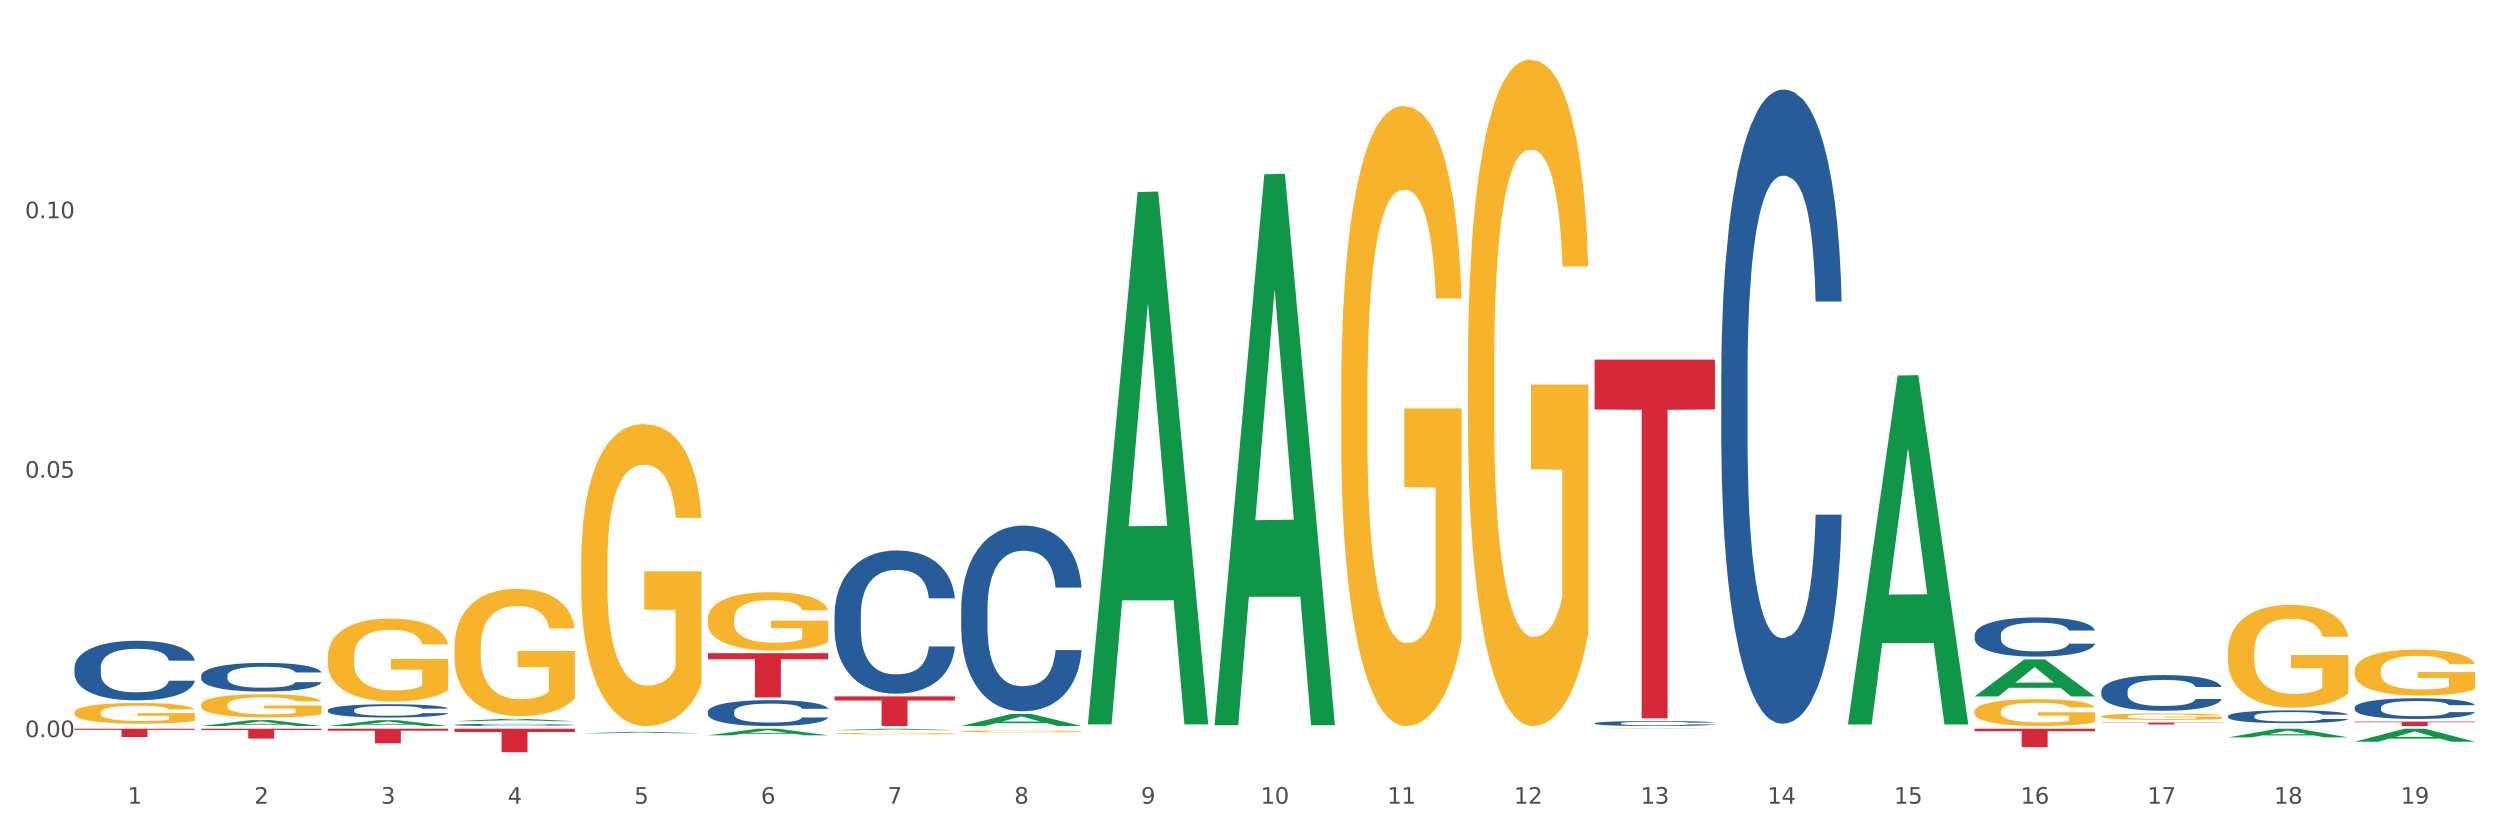 <?xml version="1.0" encoding="utf-8" standalone="no"?>
<!DOCTYPE svg PUBLIC "-//W3C//DTD SVG 1.1//EN"
  "http://www.w3.org/Graphics/SVG/1.1/DTD/svg11.dtd">
<svg xmlns:xlink="http://www.w3.org/1999/xlink" width="1080pt" height="360pt" viewBox="0 0 1080 360" xmlns="http://www.w3.org/2000/svg" version="1.1">
 <rect x="0" y="0" width="1080" height="360" fill="#333333" stroke="none"/>
 <defs>
  <style type="text/css">*{stroke-linejoin: round; stroke-linecap: butt}</style>
 </defs>
 <g id="figure_1">
  <g id="patch_1">
   <path d="M 0 360 
L 1080 360 
L 1080 0 
L 0 0 
z
" style="fill: #ffffff; stroke: #ffffff; stroke-linejoin: miter"/>
  </g>
  <g id="axes_1">
   <g id="matplotlib.axis_1">
    <g id="xtick_1">
     <g id="text_1">
      <!-- 1 -->
      <g style="fill: #4d4d4d" transform="translate(55.115 347.204) scale(0.096 -0.096)">
       <defs>
        <path id="DejaVuSans-31" d="M 794 531 
L 1825 531 
L 1825 4091 
L 703 3866 
L 703 4441 
L 1819 4666 
L 2450 4666 
L 2450 531 
L 3481 531 
L 3481 0 
L 794 0 
L 794 531 
z
" transform="scale(0.016)"/>
       </defs>
       <use xlink:href="#DejaVuSans-31"/>
      </g>
     </g>
    </g>
    <g id="xtick_2">
     <g id="text_2">
      <!-- 2 -->
      <g style="fill: #4d4d4d" transform="translate(109.839 347.204) scale(0.096 -0.096)">
       <defs>
        <path id="DejaVuSans-32" d="M 1228 531 
L 3431 531 
L 3431 0 
L 469 0 
L 469 531 
Q 828 903 1448 1529 
Q 2069 2156 2228 2338 
Q 2531 2678 2651 2914 
Q 2772 3150 2772 3378 
Q 2772 3750 2511 3984 
Q 2250 4219 1831 4219 
Q 1534 4219 1204 4116 
Q 875 4013 500 3803 
L 500 4441 
Q 881 4594 1212 4672 
Q 1544 4750 1819 4750 
Q 2544 4750 2975 4387 
Q 3406 4025 3406 3419 
Q 3406 3131 3298 2873 
Q 3191 2616 2906 2266 
Q 2828 2175 2409 1742 
Q 1991 1309 1228 531 
z
" transform="scale(0.016)"/>
       </defs>
       <use xlink:href="#DejaVuSans-32"/>
      </g>
     </g>
    </g>
    <g id="xtick_3">
     <g id="text_3">
      <!-- 3 -->
      <g style="fill: #4d4d4d" transform="translate(164.564 347.204) scale(0.096 -0.096)">
       <defs>
        <path id="DejaVuSans-33" d="M 2597 2516 
Q 3050 2419 3304 2112 
Q 3559 1806 3559 1356 
Q 3559 666 3084 287 
Q 2609 -91 1734 -91 
Q 1441 -91 1130 -33 
Q 819 25 488 141 
L 488 750 
Q 750 597 1062 519 
Q 1375 441 1716 441 
Q 2309 441 2620 675 
Q 2931 909 2931 1356 
Q 2931 1769 2642 2001 
Q 2353 2234 1838 2234 
L 1294 2234 
L 1294 2753 
L 1863 2753 
Q 2328 2753 2575 2939 
Q 2822 3125 2822 3475 
Q 2822 3834 2567 4026 
Q 2313 4219 1838 4219 
Q 1578 4219 1281 4162 
Q 984 4106 628 3988 
L 628 4550 
Q 988 4650 1302 4700 
Q 1616 4750 1894 4750 
Q 2613 4750 3031 4423 
Q 3450 4097 3450 3541 
Q 3450 3153 3228 2886 
Q 3006 2619 2597 2516 
z
" transform="scale(0.016)"/>
       </defs>
       <use xlink:href="#DejaVuSans-33"/>
      </g>
     </g>
    </g>
    <g id="xtick_4">
     <g id="text_4">
      <!-- 4 -->
      <g style="fill: #4d4d4d" transform="translate(219.288 347.204) scale(0.096 -0.096)">
       <defs>
        <path id="DejaVuSans-34" d="M 2419 4116 
L 825 1625 
L 2419 1625 
L 2419 4116 
z
M 2253 4666 
L 3047 4666 
L 3047 1625 
L 3713 1625 
L 3713 1100 
L 3047 1100 
L 3047 0 
L 2419 0 
L 2419 1100 
L 313 1100 
L 313 1709 
L 2253 4666 
z
" transform="scale(0.016)"/>
       </defs>
       <use xlink:href="#DejaVuSans-34"/>
      </g>
     </g>
    </g>
    <g id="xtick_5">
     <g id="text_5">
      <!-- 5 -->
      <g style="fill: #4d4d4d" transform="translate(274.012 347.204) scale(0.096 -0.096)">
       <defs>
        <path id="DejaVuSans-35" d="M 691 4666 
L 3169 4666 
L 3169 4134 
L 1269 4134 
L 1269 2991 
Q 1406 3038 1543 3061 
Q 1681 3084 1819 3084 
Q 2600 3084 3056 2656 
Q 3513 2228 3513 1497 
Q 3513 744 3044 326 
Q 2575 -91 1722 -91 
Q 1428 -91 1123 -41 
Q 819 9 494 109 
L 494 744 
Q 775 591 1075 516 
Q 1375 441 1709 441 
Q 2250 441 2565 725 
Q 2881 1009 2881 1497 
Q 2881 1984 2565 2268 
Q 2250 2553 1709 2553 
Q 1456 2553 1204 2497 
Q 953 2441 691 2322 
L 691 4666 
z
" transform="scale(0.016)"/>
       </defs>
       <use xlink:href="#DejaVuSans-35"/>
      </g>
     </g>
    </g>
    <g id="xtick_6">
     <g id="text_6">
      <!-- 6 -->
      <g style="fill: #4d4d4d" transform="translate(328.736 347.204) scale(0.096 -0.096)">
       <defs>
        <path id="DejaVuSans-36" d="M 2113 2584 
Q 1688 2584 1439 2293 
Q 1191 2003 1191 1497 
Q 1191 994 1439 701 
Q 1688 409 2113 409 
Q 2538 409 2786 701 
Q 3034 994 3034 1497 
Q 3034 2003 2786 2293 
Q 2538 2584 2113 2584 
z
M 3366 4563 
L 3366 3988 
Q 3128 4100 2886 4159 
Q 2644 4219 2406 4219 
Q 1781 4219 1451 3797 
Q 1122 3375 1075 2522 
Q 1259 2794 1537 2939 
Q 1816 3084 2150 3084 
Q 2853 3084 3261 2657 
Q 3669 2231 3669 1497 
Q 3669 778 3244 343 
Q 2819 -91 2113 -91 
Q 1303 -91 875 529 
Q 447 1150 447 2328 
Q 447 3434 972 4092 
Q 1497 4750 2381 4750 
Q 2619 4750 2861 4703 
Q 3103 4656 3366 4563 
z
" transform="scale(0.016)"/>
       </defs>
       <use xlink:href="#DejaVuSans-36"/>
      </g>
     </g>
    </g>
    <g id="xtick_7">
     <g id="text_7">
      <!-- 7 -->
      <g style="fill: #4d4d4d" transform="translate(383.461 347.204) scale(0.096 -0.096)">
       <defs>
        <path id="DejaVuSans-37" d="M 525 4666 
L 3525 4666 
L 3525 4397 
L 1831 0 
L 1172 0 
L 2766 4134 
L 525 4134 
L 525 4666 
z
" transform="scale(0.016)"/>
       </defs>
       <use xlink:href="#DejaVuSans-37"/>
      </g>
     </g>
    </g>
    <g id="xtick_8">
     <g id="text_8">
      <!-- 8 -->
      <g style="fill: #4d4d4d" transform="translate(438.185 347.204) scale(0.096 -0.096)">
       <defs>
        <path id="DejaVuSans-38" d="M 2034 2216 
Q 1584 2216 1326 1975 
Q 1069 1734 1069 1313 
Q 1069 891 1326 650 
Q 1584 409 2034 409 
Q 2484 409 2743 651 
Q 3003 894 3003 1313 
Q 3003 1734 2745 1975 
Q 2488 2216 2034 2216 
z
M 1403 2484 
Q 997 2584 770 2862 
Q 544 3141 544 3541 
Q 544 4100 942 4425 
Q 1341 4750 2034 4750 
Q 2731 4750 3128 4425 
Q 3525 4100 3525 3541 
Q 3525 3141 3298 2862 
Q 3072 2584 2669 2484 
Q 3125 2378 3379 2068 
Q 3634 1759 3634 1313 
Q 3634 634 3220 271 
Q 2806 -91 2034 -91 
Q 1263 -91 848 271 
Q 434 634 434 1313 
Q 434 1759 690 2068 
Q 947 2378 1403 2484 
z
M 1172 3481 
Q 1172 3119 1398 2916 
Q 1625 2713 2034 2713 
Q 2441 2713 2670 2916 
Q 2900 3119 2900 3481 
Q 2900 3844 2670 4047 
Q 2441 4250 2034 4250 
Q 1625 4250 1398 4047 
Q 1172 3844 1172 3481 
z
" transform="scale(0.016)"/>
       </defs>
       <use xlink:href="#DejaVuSans-38"/>
      </g>
     </g>
    </g>
    <g id="xtick_9">
     <g id="text_9">
      <!-- 9 -->
      <g style="fill: #4d4d4d" transform="translate(492.909 347.204) scale(0.096 -0.096)">
       <defs>
        <path id="DejaVuSans-39" d="M 703 97 
L 703 672 
Q 941 559 1184 500 
Q 1428 441 1663 441 
Q 2288 441 2617 861 
Q 2947 1281 2994 2138 
Q 2813 1869 2534 1725 
Q 2256 1581 1919 1581 
Q 1219 1581 811 2004 
Q 403 2428 403 3163 
Q 403 3881 828 4315 
Q 1253 4750 1959 4750 
Q 2769 4750 3195 4129 
Q 3622 3509 3622 2328 
Q 3622 1225 3098 567 
Q 2575 -91 1691 -91 
Q 1453 -91 1209 -44 
Q 966 3 703 97 
z
M 1959 2075 
Q 2384 2075 2632 2365 
Q 2881 2656 2881 3163 
Q 2881 3666 2632 3958 
Q 2384 4250 1959 4250 
Q 1534 4250 1286 3958 
Q 1038 3666 1038 3163 
Q 1038 2656 1286 2365 
Q 1534 2075 1959 2075 
z
" transform="scale(0.016)"/>
       </defs>
       <use xlink:href="#DejaVuSans-39"/>
      </g>
     </g>
    </g>
    <g id="xtick_10">
     <g id="text_10">
      <!-- 10 -->
      <g style="fill: #4d4d4d" transform="translate(544.58 347.204) scale(0.096 -0.096)">
       <defs>
        <path id="DejaVuSans-30" d="M 2034 4250 
Q 1547 4250 1301 3770 
Q 1056 3291 1056 2328 
Q 1056 1369 1301 889 
Q 1547 409 2034 409 
Q 2525 409 2770 889 
Q 3016 1369 3016 2328 
Q 3016 3291 2770 3770 
Q 2525 4250 2034 4250 
z
M 2034 4750 
Q 2819 4750 3233 4129 
Q 3647 3509 3647 2328 
Q 3647 1150 3233 529 
Q 2819 -91 2034 -91 
Q 1250 -91 836 529 
Q 422 1150 422 2328 
Q 422 3509 836 4129 
Q 1250 4750 2034 4750 
z
" transform="scale(0.016)"/>
       </defs>
       <use xlink:href="#DejaVuSans-31"/>
       <use xlink:href="#DejaVuSans-30" transform="translate(63.623 0)"/>
      </g>
     </g>
    </g>
    <g id="xtick_11">
     <g id="text_11">
      <!-- 11 -->
      <g style="fill: #4d4d4d" transform="translate(599.304 347.204) scale(0.096 -0.096)">
       <use xlink:href="#DejaVuSans-31"/>
       <use xlink:href="#DejaVuSans-31" transform="translate(63.623 0)"/>
      </g>
     </g>
    </g>
    <g id="xtick_12">
     <g id="text_12">
      <!-- 12 -->
      <g style="fill: #4d4d4d" transform="translate(654.028 347.204) scale(0.096 -0.096)">
       <use xlink:href="#DejaVuSans-31"/>
       <use xlink:href="#DejaVuSans-32" transform="translate(63.623 0)"/>
      </g>
     </g>
    </g>
    <g id="xtick_13">
     <g id="text_13">
      <!-- 13 -->
      <g style="fill: #4d4d4d" transform="translate(708.752 347.204) scale(0.096 -0.096)">
       <use xlink:href="#DejaVuSans-31"/>
       <use xlink:href="#DejaVuSans-33" transform="translate(63.623 0)"/>
      </g>
     </g>
    </g>
    <g id="xtick_14">
     <g id="text_14">
      <!-- 14 -->
      <g style="fill: #4d4d4d" transform="translate(763.477 347.204) scale(0.096 -0.096)">
       <use xlink:href="#DejaVuSans-31"/>
       <use xlink:href="#DejaVuSans-34" transform="translate(63.623 0)"/>
      </g>
     </g>
    </g>
    <g id="xtick_15">
     <g id="text_15">
      <!-- 15 -->
      <g style="fill: #4d4d4d" transform="translate(818.201 347.204) scale(0.096 -0.096)">
       <use xlink:href="#DejaVuSans-31"/>
       <use xlink:href="#DejaVuSans-35" transform="translate(63.623 0)"/>
      </g>
     </g>
    </g>
    <g id="xtick_16">
     <g id="text_16">
      <!-- 16 -->
      <g style="fill: #4d4d4d" transform="translate(872.925 347.204) scale(0.096 -0.096)">
       <use xlink:href="#DejaVuSans-31"/>
       <use xlink:href="#DejaVuSans-36" transform="translate(63.623 0)"/>
      </g>
     </g>
    </g>
    <g id="xtick_17">
     <g id="text_17">
      <!-- 17 -->
      <g style="fill: #4d4d4d" transform="translate(927.649 347.204) scale(0.096 -0.096)">
       <use xlink:href="#DejaVuSans-31"/>
       <use xlink:href="#DejaVuSans-37" transform="translate(63.623 0)"/>
      </g>
     </g>
    </g>
    <g id="xtick_18">
     <g id="text_18">
      <!-- 18 -->
      <g style="fill: #4d4d4d" transform="translate(982.374 347.204) scale(0.096 -0.096)">
       <use xlink:href="#DejaVuSans-31"/>
       <use xlink:href="#DejaVuSans-38" transform="translate(63.623 0)"/>
      </g>
     </g>
    </g>
    <g id="xtick_19">
     <g id="text_19">
      <!-- 19 -->
      <g style="fill: #4d4d4d" transform="translate(1037.098 347.204) scale(0.096 -0.096)">
       <use xlink:href="#DejaVuSans-31"/>
       <use xlink:href="#DejaVuSans-39" transform="translate(63.623 0)"/>
      </g>
     </g>
    </g>
    <g id="xtick_20"/>
    <g id="xtick_21"/>
    <g id="xtick_22"/>
    <g id="xtick_23"/>
    <g id="xtick_24"/>
    <g id="xtick_25"/>
    <g id="xtick_26"/>
    <g id="xtick_27"/>
    <g id="xtick_28"/>
    <g id="xtick_29"/>
    <g id="xtick_30"/>
    <g id="xtick_31"/>
    <g id="xtick_32"/>
    <g id="xtick_33"/>
    <g id="xtick_34"/>
    <g id="xtick_35"/>
    <g id="xtick_36"/>
    <g id="xtick_37"/>
   </g>
   <g id="matplotlib.axis_2">
    <g id="ytick_1">
     <g id="text_20">
      <!-- 0.00 -->
      <g style="fill: #4d4d4d" transform="translate(10.8 318.449) scale(0.096 -0.096)">
       <defs>
        <path id="DejaVuSans-2e" d="M 684 794 
L 1344 794 
L 1344 0 
L 684 0 
L 684 794 
z
" transform="scale(0.016)"/>
       </defs>
       <use xlink:href="#DejaVuSans-30"/>
       <use xlink:href="#DejaVuSans-2e" transform="translate(63.623 0)"/>
       <use xlink:href="#DejaVuSans-30" transform="translate(95.41 0)"/>
       <use xlink:href="#DejaVuSans-30" transform="translate(159.033 0)"/>
      </g>
     </g>
    </g>
    <g id="ytick_2">
     <g id="text_21">
      <!-- 0.05 -->
      <g style="fill: #4d4d4d" transform="translate(10.8 206.368) scale(0.096 -0.096)">
       <use xlink:href="#DejaVuSans-30"/>
       <use xlink:href="#DejaVuSans-2e" transform="translate(63.623 0)"/>
       <use xlink:href="#DejaVuSans-30" transform="translate(95.41 0)"/>
       <use xlink:href="#DejaVuSans-35" transform="translate(159.033 0)"/>
      </g>
     </g>
    </g>
    <g id="ytick_3">
     <g id="text_22">
      <!-- 0.10 -->
      <g style="fill: #4d4d4d" transform="translate(10.8 94.287) scale(0.096 -0.096)">
       <use xlink:href="#DejaVuSans-30"/>
       <use xlink:href="#DejaVuSans-2e" transform="translate(63.623 0)"/>
       <use xlink:href="#DejaVuSans-31" transform="translate(95.41 0)"/>
       <use xlink:href="#DejaVuSans-30" transform="translate(159.033 0)"/>
      </g>
     </g>
    </g>
    <g id="ytick_4"/>
    <g id="ytick_5"/>
    <g id="ytick_6"/>
   </g>
   <g id="PolyCollection_1">
    <path d="M 196.348 311.557 
L 196.401 311.557 
L 217.84 310.541 
L 226.737 310.54 
L 248.336 311.559 
L 238.045 311.559 
L 233.383 311.322 
L 211.247 311.322 
L 211.087 311.326 
L 206.585 311.559 
L 196.348 311.559 
L 196.348 311.557 
L 214.034 311.18 
L 230.596 311.18 
L 222.395 310.758 
L 222.288 310.756 
L 222.181 310.759 
L 213.981 311.18 
L 214.034 311.18 
L 196.348 311.557 
z
" clip-path="url(#p45f8050072)" style="fill: #109648"/>
    <path d="M 251.072 316.81 
L 251.126 316.809 
L 272.564 316.163 
L 281.461 316.162 
L 303.06 316.811 
L 292.77 316.811 
L 288.107 316.66 
L 265.972 316.66 
L 265.811 316.662 
L 261.309 316.811 
L 251.072 316.811 
L 251.072 316.81 
L 268.759 316.57 
L 285.32 316.569 
L 277.12 316.301 
L 277.013 316.299 
L 276.905 316.301 
L 268.705 316.569 
L 268.759 316.57 
L 251.072 316.81 
z
" clip-path="url(#p45f8050072)" style="fill: #109648"/>
    <path d="M 141.624 313.641 
L 141.677 313.638 
L 163.116 311.133 
L 172.012 311.13 
L 193.612 313.645 
L 183.321 313.645 
L 178.658 313.06 
L 156.523 313.06 
L 156.362 313.069 
L 151.86 313.645 
L 141.624 313.645 
L 141.624 313.641 
L 159.31 312.71 
L 175.871 312.708 
L 167.671 311.666 
L 167.564 311.662 
L 167.457 311.669 
L 159.257 312.708 
L 159.31 312.71 
L 141.624 313.641 
z
" clip-path="url(#p45f8050072)" style="fill: #109648"/>
    <path d="M 305.796 317.666 
L 305.85 317.663 
L 327.288 314.804 
L 336.185 314.801 
L 357.784 317.671 
L 347.494 317.671 
L 342.831 317.003 
L 320.696 317.003 
L 320.535 317.014 
L 316.033 317.671 
L 305.796 317.671 
L 305.796 317.666 
L 323.483 316.604 
L 340.044 316.601 
L 331.844 315.413 
L 331.737 315.408 
L 331.63 315.416 
L 323.429 316.601 
L 323.483 316.604 
L 305.796 317.666 
z
" clip-path="url(#p45f8050072)" style="fill: #109648"/>
    <path d="M 86.899 313.64 
L 86.953 313.638 
L 108.391 311.086 
L 117.288 311.083 
L 138.887 313.645 
L 128.597 313.645 
L 123.934 313.049 
L 101.799 313.049 
L 101.638 313.058 
L 97.136 313.645 
L 86.899 313.645 
L 86.899 313.64 
L 104.586 312.693 
L 121.147 312.69 
L 112.947 311.63 
L 112.84 311.625 
L 112.733 311.632 
L 104.532 312.69 
L 104.586 312.693 
L 86.899 313.64 
z
" clip-path="url(#p45f8050072)" style="fill: #109648"/>
    <path d="M 196.348 314.801 
L 248.336 314.801 
L 248.336 316.212 
L 227.886 316.221 
L 227.886 324.95 
L 216.675 324.95 
L 216.675 316.221 
L 196.348 316.212 
L 196.348 314.811 
L 196.348 314.801 
z
" clip-path="url(#p45f8050072)" style="fill: #d62839"/>
    <path d="M 141.624 314.801 
L 193.612 314.801 
L 193.612 315.679 
L 173.161 315.685 
L 173.161 321.119 
L 161.951 321.119 
L 161.951 315.685 
L 141.624 315.679 
L 141.624 314.807 
L 141.624 314.801 
z
" clip-path="url(#p45f8050072)" style="fill: #d62839"/>
    <path d="M 86.899 314.801 
L 138.887 314.801 
L 138.887 315.395 
L 118.437 315.399 
L 118.437 319.074 
L 107.226 319.074 
L 107.226 315.399 
L 86.899 315.395 
L 86.899 314.805 
L 86.899 314.801 
z
" clip-path="url(#p45f8050072)" style="fill: #d62839"/>
    <path d="M 360.521 316.892 
L 360.582 316.892 
L 360.582 316.87 
L 360.705 316.852 
L 361.319 316.808 
L 362.239 316.772 
L 362.914 316.752 
L 363.59 316.736 
L 364.388 316.72 
L 365.37 316.704 
L 367.15 316.68 
L 368.254 316.667 
L 369.605 316.654 
L 372.06 316.635 
L 373.84 316.625 
L 375.681 316.616 
L 378.689 316.605 
L 380.653 316.601 
L 382.74 316.597 
L 385.256 316.595 
L 387.159 316.594 
L 391.333 316.596 
L 394.893 316.601 
L 396.612 316.605 
L 398.821 316.612 
L 399.987 316.617 
L 401.89 316.627 
L 403.854 316.639 
L 405.205 316.65 
L 407.23 316.67 
L 408.765 316.69 
L 410.176 316.714 
L 410.913 316.731 
L 411.465 316.747 
L 411.956 316.766 
L 412.447 316.794 
L 401.399 316.794 
L 400.969 316.774 
L 400.294 316.754 
L 399.312 316.736 
L 398.453 316.724 
L 396.98 316.709 
L 395.629 316.7 
L 394.218 316.693 
L 392.499 316.687 
L 391.149 316.684 
L 389.246 316.681 
L 385.502 316.682 
L 382.985 316.687 
L 381.267 316.693 
L 380.162 316.698 
L 379.18 316.704 
L 378.075 316.712 
L 376.786 316.724 
L 375.865 316.736 
L 374.945 316.75 
L 374.208 316.764 
L 373.533 316.78 
L 372.981 316.798 
L 372.551 316.816 
L 372.183 316.839 
L 371.876 316.876 
L 371.876 316.957 
L 371.999 316.975 
L 372.305 316.999 
L 372.674 317.017 
L 373.287 317.039 
L 373.84 317.054 
L 374.883 317.075 
L 376.05 317.093 
L 376.97 317.104 
L 377.891 317.113 
L 379.487 317.126 
L 381.267 317.137 
L 382.801 317.143 
L 384.888 317.149 
L 386.3 317.152 
L 387.527 317.153 
L 390.535 317.153 
L 392.683 317.151 
L 395.077 317.147 
L 396.918 317.141 
L 398.453 317.135 
L 400.172 317.124 
L 401.276 317.114 
L 401.276 316.991 
L 387.773 316.991 
L 387.773 316.909 
L 412.509 316.909 
L 412.509 317.149 
L 411.465 317.162 
L 410.299 317.173 
L 409.071 317.183 
L 407.23 317.195 
L 405.02 317.207 
L 403.056 317.215 
L 400.969 317.222 
L 398.514 317.229 
L 395.323 317.235 
L 393.358 317.237 
L 390.903 317.239 
L 388.018 317.239 
L 385.502 317.238 
L 383.047 317.235 
L 380.469 317.23 
L 377.952 317.222 
L 376.05 317.215 
L 374.147 317.205 
L 372.121 317.193 
L 370.525 317.181 
L 369.298 317.17 
L 367.948 317.157 
L 366.474 317.139 
L 365.37 317.123 
L 364.388 317.107 
L 363.344 317.086 
L 362.608 317.067 
L 361.871 317.044 
L 361.441 317.027 
L 360.95 317.001 
L 360.582 316.964 
L 360.521 316.892 
z
" clip-path="url(#p45f8050072)" style="fill: #f7b32b"/>
    <path d="M 415.245 315.971 
L 415.306 315.971 
L 415.306 315.945 
L 415.429 315.923 
L 416.043 315.871 
L 416.964 315.827 
L 417.639 315.804 
L 418.314 315.785 
L 419.112 315.766 
L 420.094 315.746 
L 421.874 315.717 
L 422.979 315.702 
L 424.329 315.687 
L 426.784 315.664 
L 428.564 315.651 
L 430.406 315.641 
L 433.413 315.628 
L 435.377 315.623 
L 437.464 315.618 
L 439.981 315.616 
L 441.883 315.615 
L 446.057 315.617 
L 449.617 315.623 
L 451.336 315.628 
L 453.545 315.637 
L 454.712 315.642 
L 456.614 315.654 
L 458.579 315.668 
L 459.929 315.681 
L 461.954 315.705 
L 463.489 315.729 
L 464.901 315.759 
L 465.637 315.779 
L 466.19 315.798 
L 466.681 315.82 
L 467.172 315.854 
L 456.123 315.854 
L 455.694 315.83 
L 455.019 315.806 
L 454.036 315.784 
L 453.177 315.77 
L 451.704 315.752 
L 450.354 315.741 
L 448.942 315.732 
L 447.223 315.725 
L 445.873 315.722 
L 443.97 315.719 
L 440.226 315.72 
L 437.71 315.725 
L 435.991 315.732 
L 434.886 315.739 
L 433.904 315.746 
L 432.799 315.756 
L 431.51 315.771 
L 430.59 315.784 
L 429.669 315.801 
L 428.932 315.818 
L 428.257 315.837 
L 427.705 315.859 
L 427.275 315.88 
L 426.907 315.907 
L 426.6 315.951 
L 426.6 316.048 
L 426.723 316.07 
L 427.03 316.099 
L 427.398 316.121 
L 428.012 316.147 
L 428.564 316.164 
L 429.608 316.19 
L 430.774 316.211 
L 431.695 316.224 
L 432.615 316.235 
L 434.211 316.251 
L 435.991 316.263 
L 437.526 316.271 
L 439.612 316.278 
L 441.024 316.281 
L 442.252 316.282 
L 445.259 316.282 
L 447.408 316.28 
L 449.801 316.275 
L 451.643 316.269 
L 453.177 316.261 
L 454.896 316.249 
L 456.001 316.237 
L 456.001 316.09 
L 442.497 316.089 
L 442.497 315.991 
L 467.233 315.991 
L 467.233 316.278 
L 466.19 316.293 
L 465.023 316.306 
L 463.796 316.318 
L 461.954 316.333 
L 459.745 316.347 
L 457.781 316.357 
L 455.694 316.366 
L 453.239 316.373 
L 450.047 316.38 
L 448.083 316.383 
L 445.628 316.385 
L 442.743 316.386 
L 440.226 316.385 
L 437.771 316.381 
L 435.193 316.375 
L 432.677 316.366 
L 430.774 316.356 
L 428.871 316.345 
L 426.846 316.33 
L 425.25 316.316 
L 424.022 316.304 
L 422.672 316.287 
L 421.199 316.266 
L 420.094 316.247 
L 419.112 316.228 
L 418.068 316.202 
L 417.332 316.18 
L 416.595 316.153 
L 416.166 316.132 
L 415.675 316.101 
L 415.306 316.056 
L 415.245 315.971 
z
" clip-path="url(#p45f8050072)" style="fill: #f7b32b"/>
    <path d="M 579.418 169.566 
L 579.479 169.322 
L 579.479 160.516 
L 579.602 152.932 
L 580.216 134.586 
L 581.136 119.42 
L 581.812 111.348 
L 582.487 104.743 
L 583.285 98.138 
L 584.267 91.289 
L 586.047 81.26 
L 587.152 76.123 
L 588.502 70.741 
L 590.957 62.914 
L 592.737 58.511 
L 594.578 54.841 
L 597.586 50.438 
L 599.55 48.481 
L 601.637 47.014 
L 604.154 46.035 
L 606.056 45.791 
L 610.23 46.524 
L 613.79 48.726 
L 615.509 50.438 
L 617.718 53.374 
L 618.884 55.331 
L 620.787 59.244 
L 622.751 64.381 
L 624.102 68.785 
L 626.127 77.101 
L 627.662 85.418 
L 629.073 95.692 
L 629.81 102.786 
L 630.362 109.391 
L 630.853 116.974 
L 631.344 128.96 
L 620.296 128.96 
L 619.867 120.399 
L 619.191 112.326 
L 618.209 104.498 
L 617.35 99.606 
L 615.877 93.491 
L 614.527 89.577 
L 613.115 86.641 
L 611.396 84.195 
L 610.046 82.972 
L 608.143 81.994 
L 604.399 82.238 
L 601.882 84.195 
L 600.164 86.641 
L 599.059 88.843 
L 598.077 91.289 
L 596.972 94.714 
L 595.683 99.851 
L 594.763 104.498 
L 593.842 110.369 
L 593.105 116.24 
L 592.43 123.089 
L 591.878 130.428 
L 591.448 138.011 
L 591.08 147.306 
L 590.773 162.717 
L 590.773 196.23 
L 590.896 203.813 
L 591.203 213.842 
L 591.571 221.425 
L 592.185 230.476 
L 592.737 236.591 
L 593.78 245.397 
L 594.947 252.736 
L 595.867 257.384 
L 596.788 261.297 
L 598.384 266.679 
L 600.164 271.082 
L 601.698 273.773 
L 603.785 276.219 
L 605.197 277.197 
L 606.425 277.687 
L 609.432 277.687 
L 611.58 276.953 
L 613.974 275.241 
L 615.816 273.039 
L 617.35 270.348 
L 619.069 265.945 
L 620.173 261.787 
L 620.173 210.662 
L 606.67 210.417 
L 606.67 176.416 
L 631.406 176.416 
L 631.406 276.219 
L 630.362 281.356 
L 629.196 286.004 
L 627.969 290.162 
L 626.127 295.299 
L 623.918 300.191 
L 621.953 303.616 
L 619.867 306.551 
L 617.411 309.242 
L 614.22 311.688 
L 612.256 312.667 
L 609.8 313.401 
L 606.916 313.645 
L 604.399 313.156 
L 601.944 311.933 
L 599.366 309.731 
L 596.849 306.551 
L 594.947 303.371 
L 593.044 299.458 
L 591.018 294.321 
L 589.423 289.428 
L 588.195 285.025 
L 586.845 279.399 
L 585.372 272.061 
L 584.267 265.456 
L 583.285 258.607 
L 582.241 249.8 
L 581.505 242.217 
L 580.768 232.677 
L 580.338 225.583 
L 579.847 214.576 
L 579.479 199.165 
L 579.418 169.566 
z
" clip-path="url(#p45f8050072)" style="fill: #f7b32b"/>
    <path d="M 305.796 267.464 
L 305.858 267.441 
L 305.858 266.613 
L 305.981 265.9 
L 306.594 264.175 
L 307.515 262.749 
L 308.19 261.989 
L 308.865 261.368 
L 309.663 260.747 
L 310.645 260.103 
L 312.425 259.16 
L 313.53 258.677 
L 314.88 258.171 
L 317.336 257.435 
L 319.116 257.021 
L 320.957 256.676 
L 323.965 256.262 
L 325.929 256.078 
L 328.016 255.94 
L 330.532 255.848 
L 332.435 255.825 
L 336.609 255.894 
L 340.169 256.101 
L 341.887 256.262 
L 344.097 256.538 
L 345.263 256.722 
L 347.166 257.09 
L 349.13 257.573 
L 350.48 257.987 
L 352.506 258.769 
L 354.04 259.551 
L 355.452 260.517 
L 356.189 261.184 
L 356.741 261.805 
L 357.232 262.519 
L 357.723 263.646 
L 346.675 263.646 
L 346.245 262.841 
L 345.57 262.082 
L 344.588 261.345 
L 343.729 260.885 
L 342.256 260.31 
L 340.905 259.942 
L 339.493 259.666 
L 337.775 259.436 
L 336.425 259.321 
L 334.522 259.229 
L 330.778 259.252 
L 328.261 259.436 
L 326.542 259.666 
L 325.438 259.873 
L 324.456 260.103 
L 323.351 260.425 
L 322.062 260.908 
L 321.141 261.345 
L 320.22 261.897 
L 319.484 262.45 
L 318.809 263.094 
L 318.256 263.784 
L 317.827 264.497 
L 317.458 265.371 
L 317.151 266.82 
L 317.151 269.972 
L 317.274 270.685 
L 317.581 271.628 
L 317.949 272.341 
L 318.563 273.192 
L 319.116 273.767 
L 320.159 274.595 
L 321.325 275.286 
L 322.246 275.723 
L 323.167 276.091 
L 324.762 276.597 
L 326.542 277.011 
L 328.077 277.264 
L 330.164 277.494 
L 331.576 277.586 
L 332.803 277.632 
L 335.811 277.632 
L 337.959 277.563 
L 340.353 277.402 
L 342.194 277.195 
L 343.729 276.942 
L 345.447 276.528 
L 346.552 276.137 
L 346.552 271.329 
L 333.049 271.306 
L 333.049 268.108 
L 357.784 268.108 
L 357.784 277.494 
L 356.741 277.977 
L 355.575 278.414 
L 354.347 278.805 
L 352.506 279.288 
L 350.296 279.748 
L 348.332 280.07 
L 346.245 280.346 
L 343.79 280.599 
L 340.598 280.829 
L 338.634 280.921 
L 336.179 280.99 
L 333.294 281.013 
L 330.778 280.967 
L 328.322 280.852 
L 325.745 280.645 
L 323.228 280.346 
L 321.325 280.047 
L 319.423 279.679 
L 317.397 279.196 
L 315.801 278.736 
L 314.574 278.322 
L 313.223 277.793 
L 311.75 277.103 
L 310.645 276.482 
L 309.663 275.838 
L 308.62 275.01 
L 307.883 274.296 
L 307.147 273.399 
L 306.717 272.732 
L 306.226 271.697 
L 305.858 270.248 
L 305.796 267.464 
z
" clip-path="url(#p45f8050072)" style="fill: #f7b32b"/>
    <path d="M 634.142 158.792 
L 634.203 158.529 
L 634.203 149.064 
L 634.326 140.914 
L 634.94 121.196 
L 635.861 104.895 
L 636.536 96.219 
L 637.211 89.121 
L 638.009 82.022 
L 638.991 74.661 
L 640.771 63.881 
L 641.876 58.36 
L 643.226 52.576 
L 645.681 44.163 
L 647.461 39.431 
L 649.303 35.487 
L 652.31 30.755 
L 654.274 28.652 
L 656.361 27.074 
L 658.878 26.022 
L 660.781 25.759 
L 664.954 26.548 
L 668.514 28.914 
L 670.233 30.755 
L 672.443 33.91 
L 673.609 36.013 
L 675.512 40.22 
L 677.476 45.741 
L 678.826 50.473 
L 680.851 59.412 
L 682.386 68.351 
L 683.798 79.393 
L 684.534 87.017 
L 685.087 94.116 
L 685.578 102.266 
L 686.069 115.149 
L 675.02 115.149 
L 674.591 105.947 
L 673.916 97.271 
L 672.934 88.858 
L 672.074 83.6 
L 670.601 77.027 
L 669.251 72.82 
L 667.839 69.665 
L 666.121 67.036 
L 664.77 65.722 
L 662.867 64.67 
L 659.123 64.933 
L 656.607 67.036 
L 654.888 69.665 
L 653.783 72.032 
L 652.801 74.661 
L 651.696 78.341 
L 650.407 83.862 
L 649.487 88.858 
L 648.566 95.168 
L 647.83 101.477 
L 647.154 108.839 
L 646.602 116.726 
L 646.172 124.876 
L 645.804 134.867 
L 645.497 151.43 
L 645.497 187.449 
L 645.62 195.599 
L 645.927 206.378 
L 646.295 214.528 
L 646.909 224.256 
L 647.461 230.829 
L 648.505 240.294 
L 649.671 248.181 
L 650.592 253.176 
L 651.512 257.383 
L 653.108 263.167 
L 654.888 267.899 
L 656.423 270.791 
L 658.51 273.42 
L 659.921 274.472 
L 661.149 274.998 
L 664.156 274.998 
L 666.305 274.209 
L 668.698 272.368 
L 670.54 270.002 
L 672.074 267.11 
L 673.793 262.378 
L 674.898 257.908 
L 674.898 202.96 
L 661.394 202.698 
L 661.394 166.153 
L 686.13 166.153 
L 686.13 273.42 
L 685.087 278.941 
L 683.92 283.937 
L 682.693 288.406 
L 680.851 293.927 
L 678.642 299.185 
L 676.678 302.866 
L 674.591 306.021 
L 672.136 308.913 
L 668.944 311.542 
L 666.98 312.594 
L 664.525 313.382 
L 661.64 313.645 
L 659.123 313.119 
L 656.668 311.805 
L 654.09 309.439 
L 651.574 306.021 
L 649.671 302.603 
L 647.768 298.397 
L 645.743 292.875 
L 644.147 287.617 
L 642.919 282.885 
L 641.569 276.838 
L 640.096 268.951 
L 638.991 261.852 
L 638.009 254.491 
L 636.965 245.026 
L 636.229 236.876 
L 635.492 226.622 
L 635.063 218.998 
L 634.572 207.167 
L 634.203 190.604 
L 634.142 158.792 
z
" clip-path="url(#p45f8050072)" style="fill: #f7b32b"/>
    <path d="M 251.072 243.492 
L 251.133 243.373 
L 251.133 239.085 
L 251.256 235.393 
L 251.87 226.46 
L 252.791 219.076 
L 253.466 215.145 
L 254.141 211.929 
L 254.939 208.713 
L 255.921 205.378 
L 257.701 200.495 
L 258.806 197.994 
L 260.156 195.374 
L 262.611 191.562 
L 264.391 189.418 
L 266.233 187.632 
L 269.24 185.488 
L 271.204 184.535 
L 273.291 183.82 
L 275.808 183.344 
L 277.711 183.225 
L 281.884 183.582 
L 285.444 184.654 
L 287.163 185.488 
L 289.373 186.917 
L 290.539 187.87 
L 292.442 189.776 
L 294.406 192.277 
L 295.756 194.421 
L 297.782 198.47 
L 299.316 202.52 
L 300.728 207.522 
L 301.464 210.976 
L 302.017 214.192 
L 302.508 217.885 
L 302.999 223.721 
L 291.951 223.721 
L 291.521 219.552 
L 290.846 215.622 
L 289.864 211.81 
L 289.004 209.428 
L 287.531 206.45 
L 286.181 204.545 
L 284.769 203.115 
L 283.051 201.924 
L 281.7 201.329 
L 279.797 200.852 
L 276.053 200.972 
L 273.537 201.924 
L 271.818 203.115 
L 270.713 204.187 
L 269.731 205.378 
L 268.627 207.046 
L 267.338 209.547 
L 266.417 211.81 
L 265.496 214.669 
L 264.76 217.527 
L 264.084 220.862 
L 263.532 224.435 
L 263.102 228.128 
L 262.734 232.654 
L 262.427 240.157 
L 262.427 256.475 
L 262.55 260.167 
L 262.857 265.05 
L 263.225 268.743 
L 263.839 273.149 
L 264.391 276.127 
L 265.435 280.415 
L 266.601 283.988 
L 267.522 286.251 
L 268.442 288.157 
L 270.038 290.777 
L 271.818 292.921 
L 273.353 294.231 
L 275.44 295.422 
L 276.851 295.899 
L 278.079 296.137 
L 281.086 296.137 
L 283.235 295.779 
L 285.629 294.946 
L 287.47 293.874 
L 289.004 292.564 
L 290.723 290.42 
L 291.828 288.395 
L 291.828 263.502 
L 278.324 263.383 
L 278.324 246.827 
L 303.06 246.827 
L 303.06 295.422 
L 302.017 297.923 
L 300.851 300.186 
L 299.623 302.211 
L 297.782 304.712 
L 295.572 307.094 
L 293.608 308.762 
L 291.521 310.191 
L 289.066 311.501 
L 285.874 312.692 
L 283.91 313.169 
L 281.455 313.526 
L 278.57 313.645 
L 276.053 313.407 
L 273.598 312.812 
L 271.02 311.74 
L 268.504 310.191 
L 266.601 308.643 
L 264.698 306.737 
L 262.673 304.236 
L 261.077 301.854 
L 259.849 299.71 
L 258.499 296.971 
L 257.026 293.397 
L 255.921 290.182 
L 254.939 286.847 
L 253.896 282.559 
L 253.159 278.867 
L 252.422 274.221 
L 251.993 270.767 
L 251.502 265.408 
L 251.133 257.904 
L 251.072 243.492 
z
" clip-path="url(#p45f8050072)" style="fill: #f7b32b"/>
    <path d="M 688.866 155.361 
L 740.854 155.361 
L 740.854 176.895 
L 720.404 177.041 
L 720.404 310.32 
L 709.193 310.32 
L 709.193 177.041 
L 688.866 176.895 
L 688.866 155.507 
L 688.866 155.361 
z
" clip-path="url(#p45f8050072)" style="fill: #d62839"/>
    <path d="M 360.521 300.837 
L 412.509 300.837 
L 412.509 302.617 
L 392.058 302.629 
L 392.058 313.645 
L 380.848 313.645 
L 380.848 302.629 
L 360.521 302.617 
L 360.521 300.849 
L 360.521 300.837 
z
" clip-path="url(#p45f8050072)" style="fill: #d62839"/>
    <path d="M 305.796 282.17 
L 357.784 282.17 
L 357.784 284.829 
L 337.334 284.846 
L 337.334 301.303 
L 326.123 301.303 
L 326.123 284.846 
L 305.796 284.829 
L 305.796 282.188 
L 305.796 282.17 
z
" clip-path="url(#p45f8050072)" style="fill: #d62839"/>
    <path d="M 32.175 314.801 
L 84.163 314.801 
L 84.163 315.3 
L 63.713 315.303 
L 63.713 318.386 
L 52.502 318.386 
L 52.502 315.303 
L 32.175 315.3 
L 32.175 314.805 
L 32.175 314.801 
z
" clip-path="url(#p45f8050072)" style="fill: #d62839"/>
    <path d="M 853.039 314.801 
L 905.027 314.801 
L 905.027 315.906 
L 884.577 315.913 
L 884.577 322.749 
L 873.366 322.749 
L 873.366 315.913 
L 853.039 315.906 
L 853.039 314.809 
L 853.039 314.801 
z
" clip-path="url(#p45f8050072)" style="fill: #d62839"/>
    <path d="M 907.763 312.147 
L 959.751 312.147 
L 959.751 312.26 
L 939.301 312.261 
L 939.301 312.961 
L 928.09 312.961 
L 928.09 312.261 
L 907.763 312.26 
L 907.763 312.148 
L 907.763 312.147 
z
" clip-path="url(#p45f8050072)" style="fill: #d62839"/>
    <path d="M 853.039 307.393 
L 853.1 307.383 
L 853.1 307 
L 853.223 306.671 
L 853.837 305.875 
L 854.758 305.217 
L 855.433 304.867 
L 856.108 304.58 
L 856.906 304.294 
L 857.888 303.996 
L 859.668 303.561 
L 860.773 303.338 
L 862.123 303.105 
L 864.578 302.765 
L 866.358 302.574 
L 868.2 302.415 
L 871.207 302.224 
L 873.171 302.139 
L 875.258 302.075 
L 877.775 302.033 
L 879.678 302.022 
L 883.851 302.054 
L 887.411 302.15 
L 889.13 302.224 
L 891.34 302.351 
L 892.506 302.436 
L 894.409 302.606 
L 896.373 302.829 
L 897.723 303.02 
L 899.749 303.381 
L 901.283 303.742 
L 902.695 304.188 
L 903.431 304.495 
L 903.984 304.782 
L 904.475 305.111 
L 904.966 305.631 
L 893.918 305.631 
L 893.488 305.26 
L 892.813 304.909 
L 891.831 304.57 
L 890.971 304.357 
L 889.498 304.092 
L 888.148 303.922 
L 886.736 303.795 
L 885.018 303.689 
L 883.667 303.636 
L 881.765 303.593 
L 878.02 303.604 
L 875.504 303.689 
L 873.785 303.795 
L 872.68 303.89 
L 871.698 303.996 
L 870.594 304.145 
L 869.305 304.368 
L 868.384 304.57 
L 867.463 304.824 
L 866.727 305.079 
L 866.051 305.376 
L 865.499 305.695 
L 865.069 306.024 
L 864.701 306.427 
L 864.394 307.096 
L 864.394 308.55 
L 864.517 308.879 
L 864.824 309.314 
L 865.192 309.644 
L 865.806 310.036 
L 866.358 310.302 
L 867.402 310.684 
L 868.568 311.002 
L 869.489 311.204 
L 870.409 311.374 
L 872.005 311.607 
L 873.785 311.798 
L 875.32 311.915 
L 877.407 312.021 
L 878.818 312.064 
L 880.046 312.085 
L 883.053 312.085 
L 885.202 312.053 
L 887.596 311.979 
L 889.437 311.883 
L 890.971 311.766 
L 892.69 311.575 
L 893.795 311.395 
L 893.795 309.176 
L 880.291 309.166 
L 880.291 307.69 
L 905.027 307.69 
L 905.027 312.021 
L 903.984 312.244 
L 902.818 312.446 
L 901.59 312.626 
L 899.749 312.849 
L 897.539 313.061 
L 895.575 313.21 
L 893.488 313.337 
L 891.033 313.454 
L 887.841 313.56 
L 885.877 313.603 
L 883.422 313.635 
L 880.537 313.645 
L 878.02 313.624 
L 875.565 313.571 
L 872.987 313.475 
L 870.471 313.337 
L 868.568 313.199 
L 866.665 313.03 
L 864.64 312.807 
L 863.044 312.594 
L 861.816 312.403 
L 860.466 312.159 
L 858.993 311.841 
L 857.888 311.554 
L 856.906 311.257 
L 855.863 310.875 
L 855.126 310.546 
L 854.389 310.132 
L 853.96 309.824 
L 853.469 309.346 
L 853.1 308.678 
L 853.039 307.393 
z
" clip-path="url(#p45f8050072)" style="fill: #f7b32b"/>
    <path d="M 907.763 309.495 
L 907.825 309.493 
L 907.825 309.401 
L 907.948 309.323 
L 908.561 309.132 
L 909.482 308.975 
L 910.157 308.891 
L 910.832 308.822 
L 911.63 308.754 
L 912.612 308.683 
L 914.392 308.579 
L 915.497 308.525 
L 916.847 308.469 
L 919.303 308.388 
L 921.083 308.342 
L 922.924 308.304 
L 925.932 308.259 
L 927.896 308.238 
L 929.983 308.223 
L 932.499 308.213 
L 934.402 308.21 
L 938.576 308.218 
L 942.136 308.241 
L 943.854 308.259 
L 946.064 308.289 
L 947.23 308.309 
L 949.133 308.35 
L 951.097 308.403 
L 952.447 308.449 
L 954.473 308.535 
L 956.007 308.622 
L 957.419 308.728 
L 958.156 308.802 
L 958.708 308.871 
L 959.199 308.949 
L 959.69 309.074 
L 948.642 309.074 
L 948.212 308.985 
L 947.537 308.901 
L 946.555 308.82 
L 945.696 308.769 
L 944.223 308.706 
L 942.872 308.665 
L 941.46 308.634 
L 939.742 308.609 
L 938.392 308.596 
L 936.489 308.586 
L 932.745 308.589 
L 930.228 308.609 
L 928.51 308.634 
L 927.405 308.657 
L 926.423 308.683 
L 925.318 308.718 
L 924.029 308.772 
L 923.108 308.82 
L 922.187 308.881 
L 921.451 308.942 
L 920.776 309.013 
L 920.223 309.089 
L 919.794 309.168 
L 919.425 309.264 
L 919.119 309.424 
L 919.119 309.772 
L 919.241 309.851 
L 919.548 309.955 
L 919.916 310.034 
L 920.53 310.128 
L 921.083 310.191 
L 922.126 310.283 
L 923.292 310.359 
L 924.213 310.407 
L 925.134 310.448 
L 926.73 310.504 
L 928.51 310.549 
L 930.044 310.577 
L 932.131 310.603 
L 933.543 310.613 
L 934.77 310.618 
L 937.778 310.618 
L 939.926 310.61 
L 942.32 310.592 
L 944.161 310.57 
L 945.696 310.542 
L 947.414 310.496 
L 948.519 310.453 
L 948.519 309.922 
L 935.016 309.919 
L 935.016 309.566 
L 959.751 309.566 
L 959.751 310.603 
L 958.708 310.656 
L 957.542 310.704 
L 956.314 310.747 
L 954.473 310.801 
L 952.263 310.851 
L 950.299 310.887 
L 948.212 310.917 
L 945.757 310.945 
L 942.565 310.971 
L 940.601 310.981 
L 938.146 310.989 
L 935.261 310.991 
L 932.745 310.986 
L 930.29 310.973 
L 927.712 310.95 
L 925.195 310.917 
L 923.292 310.884 
L 921.39 310.844 
L 919.364 310.79 
L 917.768 310.74 
L 916.541 310.694 
L 915.19 310.636 
L 913.717 310.559 
L 912.612 310.491 
L 911.63 310.42 
L 910.587 310.328 
L 909.85 310.25 
L 909.114 310.151 
L 908.684 310.077 
L 908.193 309.963 
L 907.825 309.803 
L 907.763 309.495 
z
" clip-path="url(#p45f8050072)" style="fill: #f7b32b"/>
    <path d="M 962.488 281.838 
L 962.549 281.797 
L 962.549 280.338 
L 962.672 279.081 
L 963.286 276.04 
L 964.206 273.526 
L 964.881 272.188 
L 965.557 271.094 
L 966.355 269.999 
L 967.337 268.864 
L 969.117 267.201 
L 970.221 266.35 
L 971.572 265.458 
L 974.027 264.16 
L 975.807 263.431 
L 977.648 262.822 
L 980.656 262.093 
L 982.62 261.768 
L 984.707 261.525 
L 987.223 261.363 
L 989.126 261.322 
L 993.3 261.444 
L 996.86 261.809 
L 998.579 262.093 
L 1000.788 262.579 
L 1001.954 262.904 
L 1003.857 263.552 
L 1005.821 264.404 
L 1007.172 265.134 
L 1009.197 266.512 
L 1010.732 267.891 
L 1012.143 269.593 
L 1012.88 270.769 
L 1013.432 271.864 
L 1013.923 273.121 
L 1014.414 275.108 
L 1003.366 275.108 
L 1002.936 273.688 
L 1002.261 272.35 
L 1001.279 271.053 
L 1000.42 270.242 
L 998.947 269.229 
L 997.596 268.58 
L 996.185 268.093 
L 994.466 267.688 
L 993.116 267.485 
L 991.213 267.323 
L 987.469 267.363 
L 984.952 267.688 
L 983.234 268.093 
L 982.129 268.458 
L 981.147 268.864 
L 980.042 269.431 
L 978.753 270.283 
L 977.832 271.053 
L 976.912 272.026 
L 976.175 272.999 
L 975.5 274.134 
L 974.948 275.351 
L 974.518 276.608 
L 974.15 278.148 
L 973.843 280.703 
L 973.843 286.257 
L 973.966 287.514 
L 974.272 289.177 
L 974.641 290.433 
L 975.255 291.934 
L 975.807 292.947 
L 976.85 294.407 
L 978.017 295.623 
L 978.937 296.394 
L 979.858 297.042 
L 981.454 297.934 
L 983.234 298.664 
L 984.768 299.11 
L 986.855 299.515 
L 988.267 299.678 
L 989.494 299.759 
L 992.502 299.759 
L 994.65 299.637 
L 997.044 299.353 
L 998.885 298.988 
L 1000.42 298.542 
L 1002.139 297.813 
L 1003.243 297.123 
L 1003.243 288.649 
L 989.74 288.609 
L 989.74 282.973 
L 1014.476 282.973 
L 1014.476 299.515 
L 1013.432 300.367 
L 1012.266 301.137 
L 1011.038 301.827 
L 1009.197 302.678 
L 1006.987 303.489 
L 1005.023 304.056 
L 1002.936 304.543 
L 1000.481 304.989 
L 997.29 305.394 
L 995.325 305.557 
L 992.87 305.678 
L 989.985 305.719 
L 987.469 305.638 
L 985.014 305.435 
L 982.436 305.07 
L 979.919 304.543 
L 978.017 304.016 
L 976.114 303.367 
L 974.088 302.516 
L 972.492 301.705 
L 971.265 300.975 
L 969.915 300.043 
L 968.441 298.826 
L 967.337 297.732 
L 966.355 296.596 
L 965.311 295.137 
L 964.575 293.88 
L 963.838 292.299 
L 963.408 291.123 
L 962.917 289.298 
L 962.549 286.744 
L 962.488 281.838 
z
" clip-path="url(#p45f8050072)" style="fill: #f7b32b"/>
    <path d="M 1017.212 289.829 
L 1017.273 289.811 
L 1017.273 289.159 
L 1017.396 288.598 
L 1018.01 287.24 
L 1018.931 286.117 
L 1019.606 285.52 
L 1020.281 285.031 
L 1021.079 284.542 
L 1022.061 284.035 
L 1023.841 283.292 
L 1024.946 282.912 
L 1026.296 282.514 
L 1028.751 281.934 
L 1030.531 281.608 
L 1032.373 281.337 
L 1035.38 281.011 
L 1037.344 280.866 
L 1039.431 280.757 
L 1041.948 280.685 
L 1043.85 280.667 
L 1048.024 280.721 
L 1051.584 280.884 
L 1053.303 281.011 
L 1055.512 281.228 
L 1056.679 281.373 
L 1058.581 281.663 
L 1060.546 282.043 
L 1061.896 282.369 
L 1063.921 282.985 
L 1065.456 283.6 
L 1066.868 284.361 
L 1067.604 284.886 
L 1068.157 285.375 
L 1068.648 285.936 
L 1069.139 286.823 
L 1058.09 286.823 
L 1057.661 286.19 
L 1056.986 285.592 
L 1056.004 285.013 
L 1055.144 284.65 
L 1053.671 284.198 
L 1052.321 283.908 
L 1050.909 283.691 
L 1049.19 283.51 
L 1047.84 283.419 
L 1045.937 283.347 
L 1042.193 283.365 
L 1039.677 283.51 
L 1037.958 283.691 
L 1036.853 283.854 
L 1035.871 284.035 
L 1034.766 284.288 
L 1033.477 284.669 
L 1032.557 285.013 
L 1031.636 285.447 
L 1030.899 285.882 
L 1030.224 286.389 
L 1029.672 286.932 
L 1029.242 287.493 
L 1028.874 288.181 
L 1028.567 289.322 
L 1028.567 291.803 
L 1028.69 292.364 
L 1028.997 293.107 
L 1029.365 293.668 
L 1029.979 294.338 
L 1030.531 294.791 
L 1031.575 295.443 
L 1032.741 295.986 
L 1033.662 296.33 
L 1034.582 296.62 
L 1036.178 297.018 
L 1037.958 297.344 
L 1039.493 297.543 
L 1041.579 297.724 
L 1042.991 297.797 
L 1044.219 297.833 
L 1047.226 297.833 
L 1049.375 297.779 
L 1051.768 297.652 
L 1053.61 297.489 
L 1055.144 297.29 
L 1056.863 296.964 
L 1057.968 296.656 
L 1057.968 292.871 
L 1044.464 292.853 
L 1044.464 290.336 
L 1069.2 290.336 
L 1069.2 297.724 
L 1068.157 298.105 
L 1066.99 298.449 
L 1065.763 298.756 
L 1063.921 299.137 
L 1061.712 299.499 
L 1059.748 299.752 
L 1057.661 299.97 
L 1055.206 300.169 
L 1052.014 300.35 
L 1050.05 300.422 
L 1047.595 300.477 
L 1044.71 300.495 
L 1042.193 300.459 
L 1039.738 300.368 
L 1037.16 300.205 
L 1034.644 299.97 
L 1032.741 299.734 
L 1030.838 299.445 
L 1028.813 299.064 
L 1027.217 298.702 
L 1025.989 298.376 
L 1024.639 297.96 
L 1023.166 297.416 
L 1022.061 296.928 
L 1021.079 296.421 
L 1020.035 295.769 
L 1019.299 295.207 
L 1018.562 294.501 
L 1018.133 293.976 
L 1017.642 293.161 
L 1017.273 292.02 
L 1017.212 289.829 
z
" clip-path="url(#p45f8050072)" style="fill: #f7b32b"/>
    <path d="M 1017.212 311.743 
L 1069.2 311.743 
L 1069.2 312.007 
L 1048.75 312.009 
L 1048.75 313.645 
L 1037.539 313.645 
L 1037.539 312.009 
L 1017.212 312.007 
L 1017.212 311.745 
L 1017.212 311.743 
z
" clip-path="url(#p45f8050072)" style="fill: #d62839"/>
    <path d="M 962.488 313.583 
L 1014.476 313.583 
L 1014.476 313.592 
L 994.025 313.592 
L 994.025 313.645 
L 982.815 313.645 
L 982.815 313.592 
L 962.488 313.592 
L 962.488 313.583 
L 962.488 313.583 
z
" clip-path="url(#p45f8050072)" style="fill: #d62839"/>
    <path d="M 86.899 304.537 
L 86.961 304.528 
L 86.961 304.199 
L 87.083 303.915 
L 87.697 303.229 
L 88.618 302.662 
L 89.293 302.36 
L 89.968 302.113 
L 90.766 301.865 
L 91.748 301.609 
L 93.528 301.234 
L 94.633 301.042 
L 95.983 300.841 
L 98.439 300.548 
L 100.219 300.383 
L 102.06 300.246 
L 105.067 300.081 
L 107.032 300.008 
L 109.118 299.953 
L 111.635 299.916 
L 113.538 299.907 
L 117.712 299.935 
L 121.272 300.017 
L 122.99 300.081 
L 125.2 300.191 
L 126.366 300.264 
L 128.269 300.41 
L 130.233 300.603 
L 131.583 300.767 
L 133.609 301.078 
L 135.143 301.39 
L 136.555 301.774 
L 137.291 302.039 
L 137.844 302.286 
L 138.335 302.57 
L 138.826 303.018 
L 127.778 303.018 
L 127.348 302.698 
L 126.673 302.396 
L 125.691 302.103 
L 124.832 301.92 
L 123.358 301.692 
L 122.008 301.545 
L 120.596 301.435 
L 118.878 301.344 
L 117.527 301.298 
L 115.625 301.262 
L 111.881 301.271 
L 109.364 301.344 
L 107.645 301.435 
L 106.541 301.518 
L 105.559 301.609 
L 104.454 301.737 
L 103.165 301.93 
L 102.244 302.103 
L 101.323 302.323 
L 100.587 302.543 
L 99.912 302.799 
L 99.359 303.073 
L 98.93 303.357 
L 98.561 303.705 
L 98.254 304.281 
L 98.254 305.535 
L 98.377 305.819 
L 98.684 306.194 
L 99.052 306.477 
L 99.666 306.816 
L 100.219 307.045 
L 101.262 307.374 
L 102.428 307.649 
L 103.349 307.823 
L 104.27 307.969 
L 105.865 308.17 
L 107.645 308.335 
L 109.18 308.436 
L 111.267 308.527 
L 112.678 308.564 
L 113.906 308.582 
L 116.914 308.582 
L 119.062 308.555 
L 121.456 308.491 
L 123.297 308.408 
L 124.832 308.308 
L 126.55 308.143 
L 127.655 307.987 
L 127.655 306.075 
L 114.152 306.066 
L 114.152 304.794 
L 138.887 304.794 
L 138.887 308.527 
L 137.844 308.719 
L 136.678 308.893 
L 135.45 309.049 
L 133.609 309.241 
L 131.399 309.424 
L 129.435 309.552 
L 127.348 309.662 
L 124.893 309.763 
L 121.701 309.854 
L 119.737 309.891 
L 117.282 309.918 
L 114.397 309.927 
L 111.881 309.909 
L 109.425 309.863 
L 106.847 309.781 
L 104.331 309.662 
L 102.428 309.543 
L 100.525 309.397 
L 98.5 309.204 
L 96.904 309.021 
L 95.676 308.857 
L 94.326 308.646 
L 92.853 308.372 
L 91.748 308.125 
L 90.766 307.868 
L 89.723 307.539 
L 88.986 307.255 
L 88.25 306.898 
L 87.82 306.633 
L 87.329 306.221 
L 86.961 305.645 
L 86.899 304.537 
z
" clip-path="url(#p45f8050072)" style="fill: #f7b32b"/>
    <path d="M 32.175 307.836 
L 32.236 307.828 
L 32.236 307.534 
L 32.359 307.28 
L 32.973 306.667 
L 33.894 306.161 
L 34.569 305.891 
L 35.244 305.67 
L 36.042 305.45 
L 37.024 305.221 
L 38.804 304.886 
L 39.909 304.714 
L 41.259 304.534 
L 43.714 304.273 
L 45.494 304.126 
L 47.336 304.003 
L 50.343 303.856 
L 52.307 303.791 
L 54.394 303.742 
L 56.911 303.709 
L 58.814 303.701 
L 62.987 303.725 
L 66.547 303.799 
L 68.266 303.856 
L 70.476 303.954 
L 71.642 304.02 
L 73.544 304.15 
L 75.509 304.322 
L 76.859 304.469 
L 78.884 304.747 
L 80.419 305.025 
L 81.831 305.368 
L 82.567 305.605 
L 83.12 305.826 
L 83.611 306.079 
L 84.102 306.479 
L 73.053 306.479 
L 72.624 306.193 
L 71.949 305.924 
L 70.967 305.662 
L 70.107 305.499 
L 68.634 305.294 
L 67.284 305.164 
L 65.872 305.066 
L 64.153 304.984 
L 62.803 304.943 
L 60.9 304.91 
L 57.156 304.919 
L 54.64 304.984 
L 52.921 305.066 
L 51.816 305.139 
L 50.834 305.221 
L 49.729 305.335 
L 48.44 305.507 
L 47.52 305.662 
L 46.599 305.858 
L 45.863 306.054 
L 45.187 306.283 
L 44.635 306.528 
L 44.205 306.782 
L 43.837 307.092 
L 43.53 307.607 
L 43.53 308.727 
L 43.653 308.98 
L 43.96 309.315 
L 44.328 309.569 
L 44.942 309.871 
L 45.494 310.075 
L 46.538 310.369 
L 47.704 310.615 
L 48.625 310.77 
L 49.545 310.901 
L 51.141 311.08 
L 52.921 311.227 
L 54.456 311.317 
L 56.542 311.399 
L 57.954 311.432 
L 59.182 311.448 
L 62.189 311.448 
L 64.338 311.424 
L 66.731 311.366 
L 68.573 311.293 
L 70.107 311.203 
L 71.826 311.056 
L 72.931 310.917 
L 72.931 309.209 
L 59.427 309.201 
L 59.427 308.065 
L 84.163 308.065 
L 84.163 311.399 
L 83.12 311.571 
L 81.953 311.726 
L 80.726 311.865 
L 78.884 312.037 
L 76.675 312.2 
L 74.711 312.314 
L 72.624 312.412 
L 70.169 312.502 
L 66.977 312.584 
L 65.013 312.617 
L 62.558 312.641 
L 59.673 312.649 
L 57.156 312.633 
L 54.701 312.592 
L 52.123 312.519 
L 49.607 312.412 
L 47.704 312.306 
L 45.801 312.175 
L 43.776 312.004 
L 42.18 311.84 
L 40.952 311.693 
L 39.602 311.505 
L 38.129 311.26 
L 37.024 311.04 
L 36.042 310.811 
L 34.998 310.516 
L 34.262 310.263 
L 33.525 309.944 
L 33.096 309.707 
L 32.605 309.34 
L 32.236 308.825 
L 32.175 307.836 
z
" clip-path="url(#p45f8050072)" style="fill: #f7b32b"/>
    <path d="M 196.348 279.81 
L 196.409 279.76 
L 196.409 277.952 
L 196.532 276.395 
L 197.146 272.629 
L 198.066 269.516 
L 198.742 267.859 
L 199.417 266.504 
L 200.215 265.148 
L 201.197 263.742 
L 202.977 261.683 
L 204.082 260.629 
L 205.432 259.524 
L 207.887 257.918 
L 209.667 257.014 
L 211.508 256.261 
L 214.516 255.357 
L 216.48 254.955 
L 218.567 254.654 
L 221.084 254.453 
L 222.986 254.403 
L 227.16 254.553 
L 230.72 255.005 
L 232.439 255.357 
L 234.648 255.959 
L 235.815 256.361 
L 237.717 257.164 
L 239.681 258.219 
L 241.032 259.123 
L 243.057 260.83 
L 244.592 262.537 
L 246.003 264.646 
L 246.74 266.102 
L 247.292 267.458 
L 247.783 269.014 
L 248.275 271.475 
L 237.226 271.475 
L 236.797 269.717 
L 236.121 268.06 
L 235.139 266.453 
L 234.28 265.449 
L 232.807 264.194 
L 231.457 263.391 
L 230.045 262.788 
L 228.326 262.286 
L 226.976 262.035 
L 225.073 261.834 
L 221.329 261.884 
L 218.813 262.286 
L 217.094 262.788 
L 215.989 263.24 
L 215.007 263.742 
L 213.902 264.445 
L 212.613 265.499 
L 211.693 266.453 
L 210.772 267.659 
L 210.035 268.864 
L 209.36 270.27 
L 208.808 271.776 
L 208.378 273.332 
L 208.01 275.24 
L 207.703 278.404 
L 207.703 285.283 
L 207.826 286.839 
L 208.133 288.898 
L 208.501 290.455 
L 209.115 292.312 
L 209.667 293.568 
L 210.711 295.375 
L 211.877 296.882 
L 212.797 297.836 
L 213.718 298.639 
L 215.314 299.744 
L 217.094 300.647 
L 218.628 301.2 
L 220.715 301.702 
L 222.127 301.903 
L 223.355 302.003 
L 226.362 302.003 
L 228.51 301.853 
L 230.904 301.501 
L 232.746 301.049 
L 234.28 300.497 
L 235.999 299.593 
L 237.104 298.739 
L 237.104 288.245 
L 223.6 288.195 
L 223.6 281.216 
L 248.336 281.216 
L 248.336 301.702 
L 247.292 302.756 
L 246.126 303.71 
L 244.899 304.564 
L 243.057 305.618 
L 240.848 306.623 
L 238.884 307.326 
L 236.797 307.928 
L 234.341 308.48 
L 231.15 308.983 
L 229.186 309.183 
L 226.73 309.334 
L 223.846 309.384 
L 221.329 309.284 
L 218.874 309.033 
L 216.296 308.581 
L 213.779 307.928 
L 211.877 307.275 
L 209.974 306.472 
L 207.948 305.418 
L 206.353 304.413 
L 205.125 303.509 
L 203.775 302.355 
L 202.302 300.848 
L 201.197 299.493 
L 200.215 298.087 
L 199.171 296.279 
L 198.435 294.723 
L 197.698 292.764 
L 197.269 291.308 
L 196.777 289.049 
L 196.409 285.885 
L 196.348 279.81 
z
" clip-path="url(#p45f8050072)" style="fill: #f7b32b"/>
    <path d="M 141.624 283.8 
L 141.685 283.767 
L 141.685 282.589 
L 141.808 281.575 
L 142.421 279.12 
L 143.342 277.091 
L 144.017 276.012 
L 144.693 275.128 
L 145.49 274.244 
L 146.472 273.328 
L 148.252 271.987 
L 149.357 271.299 
L 150.708 270.579 
L 153.163 269.532 
L 154.943 268.943 
L 156.784 268.452 
L 159.792 267.863 
L 161.756 267.602 
L 163.843 267.405 
L 166.359 267.274 
L 168.262 267.242 
L 172.436 267.34 
L 175.996 267.634 
L 177.714 267.863 
L 179.924 268.256 
L 181.09 268.518 
L 182.993 269.041 
L 184.957 269.729 
L 186.308 270.318 
L 188.333 271.43 
L 189.867 272.543 
L 191.279 273.917 
L 192.016 274.866 
L 192.568 275.75 
L 193.059 276.764 
L 193.55 278.368 
L 182.502 278.368 
L 182.072 277.222 
L 181.397 276.142 
L 180.415 275.095 
L 179.556 274.441 
L 178.083 273.623 
L 176.732 273.099 
L 175.321 272.706 
L 173.602 272.379 
L 172.252 272.216 
L 170.349 272.085 
L 166.605 272.117 
L 164.088 272.379 
L 162.37 272.706 
L 161.265 273.001 
L 160.283 273.328 
L 159.178 273.786 
L 157.889 274.474 
L 156.968 275.095 
L 156.048 275.881 
L 155.311 276.666 
L 154.636 277.582 
L 154.083 278.564 
L 153.654 279.578 
L 153.286 280.822 
L 152.979 282.884 
L 152.979 287.367 
L 153.101 288.381 
L 153.408 289.723 
L 153.777 290.737 
L 154.39 291.948 
L 154.943 292.766 
L 155.986 293.944 
L 157.152 294.926 
L 158.073 295.548 
L 158.994 296.071 
L 160.59 296.791 
L 162.37 297.38 
L 163.904 297.74 
L 165.991 298.068 
L 167.403 298.198 
L 168.63 298.264 
L 171.638 298.264 
L 173.786 298.166 
L 176.18 297.937 
L 178.021 297.642 
L 179.556 297.282 
L 181.274 296.693 
L 182.379 296.137 
L 182.379 289.297 
L 168.876 289.265 
L 168.876 284.716 
L 193.612 284.716 
L 193.612 298.068 
L 192.568 298.755 
L 191.402 299.376 
L 190.174 299.933 
L 188.333 300.62 
L 186.123 301.274 
L 184.159 301.733 
L 182.072 302.125 
L 179.617 302.485 
L 176.425 302.812 
L 174.461 302.943 
L 172.006 303.042 
L 169.121 303.074 
L 166.605 303.009 
L 164.15 302.845 
L 161.572 302.551 
L 159.055 302.125 
L 157.152 301.7 
L 155.25 301.176 
L 153.224 300.489 
L 151.628 299.835 
L 150.401 299.246 
L 149.05 298.493 
L 147.577 297.511 
L 146.472 296.628 
L 145.49 295.711 
L 144.447 294.533 
L 143.71 293.519 
L 142.974 292.243 
L 142.544 291.294 
L 142.053 289.821 
L 141.685 287.759 
L 141.624 283.8 
z
" clip-path="url(#p45f8050072)" style="fill: #f7b32b"/>
    <path d="M 962.488 309.369 
L 962.549 309.364 
L 962.549 309.222 
L 962.733 309.03 
L 963.409 308.675 
L 964.27 308.406 
L 965.745 308.092 
L 966.543 307.96 
L 967.588 307.813 
L 969.739 307.575 
L 972.197 307.372 
L 973.918 307.26 
L 975.208 307.189 
L 978.096 307.063 
L 979.756 307.007 
L 981.476 306.961 
L 982.951 306.931 
L 985.409 306.895 
L 987.376 306.88 
L 989.649 306.875 
L 991.554 306.88 
L 994.074 306.9 
L 997.761 306.961 
L 999.174 306.997 
L 1001.079 307.058 
L 1003.046 307.139 
L 1004.643 307.22 
L 1006.487 307.336 
L 1008.392 307.488 
L 1010.236 307.681 
L 1011.526 307.859 
L 1012.571 308.046 
L 1013.492 308.274 
L 1014.168 308.523 
L 1014.476 308.731 
L 1003.23 308.731 
L 1002.923 308.543 
L 1002.308 308.34 
L 1001.694 308.203 
L 1001.018 308.092 
L 999.973 307.965 
L 999.051 307.884 
L 997.515 307.788 
L 996.102 307.727 
L 994.934 307.691 
L 993.521 307.661 
L 990.51 307.63 
L 988.359 307.63 
L 987.007 307.641 
L 985.348 307.666 
L 983.934 307.701 
L 982.275 307.762 
L 980.985 307.828 
L 979.694 307.914 
L 978.957 307.975 
L 977.851 308.087 
L 977.113 308.178 
L 976.13 308.335 
L 975.577 308.447 
L 974.594 308.736 
L 974.163 308.949 
L 973.979 309.096 
L 973.856 309.258 
L 973.856 310.049 
L 974.225 310.404 
L 974.532 310.556 
L 975.024 310.728 
L 975.946 310.951 
L 977.298 311.169 
L 978.711 311.327 
L 979.878 311.423 
L 980.985 311.494 
L 982.091 311.55 
L 983.443 311.6 
L 984.549 311.631 
L 986.208 311.661 
L 988.174 311.676 
L 989.711 311.676 
L 992.845 311.651 
L 994.258 311.626 
L 995.61 311.59 
L 997.085 311.534 
L 998.253 311.474 
L 998.928 311.428 
L 1000.035 311.332 
L 1000.895 311.23 
L 1001.632 311.114 
L 1002.124 311.012 
L 1002.677 310.86 
L 1003.107 310.688 
L 1003.23 310.596 
L 1014.476 310.596 
L 1014.23 310.779 
L 1013.8 310.956 
L 1012.939 311.195 
L 1012.263 311.332 
L 1011.219 311.499 
L 1010.113 311.641 
L 1008.576 311.798 
L 1007.163 311.915 
L 1005.688 312.016 
L 1004.09 312.107 
L 1001.202 312.234 
L 1000.158 312.27 
L 997.945 312.33 
L 996.225 312.366 
L 993.705 312.401 
L 991.124 312.422 
L 988.42 312.427 
L 986.024 312.417 
L 983.381 312.386 
L 981.722 312.356 
L 979.878 312.31 
L 977.728 312.239 
L 975.7 312.153 
L 973.795 312.052 
L 972.013 311.935 
L 970.353 311.803 
L 968.203 311.585 
L 966.605 311.372 
L 965.437 311.174 
L 964.638 311.007 
L 963.84 310.794 
L 963.409 310.647 
L 962.733 310.292 
L 962.488 309.963 
L 962.488 309.369 
z
" clip-path="url(#p45f8050072)" style="fill: #255c99"/>
    <path d="M 907.763 298.565 
L 907.825 298.551 
L 907.825 298.157 
L 908.009 297.622 
L 908.685 296.636 
L 909.545 295.89 
L 911.02 295.017 
L 911.819 294.651 
L 912.864 294.243 
L 915.015 293.581 
L 917.473 293.018 
L 919.193 292.708 
L 920.484 292.511 
L 923.372 292.159 
L 925.031 292.004 
L 926.752 291.878 
L 928.227 291.793 
L 930.685 291.695 
L 932.651 291.652 
L 934.925 291.638 
L 936.83 291.652 
L 939.35 291.709 
L 943.037 291.878 
L 944.45 291.976 
L 946.355 292.145 
L 948.321 292.37 
L 949.919 292.596 
L 951.763 292.919 
L 953.668 293.342 
L 955.511 293.877 
L 956.802 294.369 
L 957.846 294.89 
L 958.768 295.524 
L 959.444 296.214 
L 959.751 296.791 
L 948.506 296.791 
L 948.199 296.27 
L 947.584 295.707 
L 946.97 295.327 
L 946.294 295.017 
L 945.249 294.665 
L 944.327 294.44 
L 942.791 294.172 
L 941.377 294.003 
L 940.21 293.905 
L 938.796 293.82 
L 935.785 293.736 
L 933.635 293.736 
L 932.283 293.764 
L 930.623 293.834 
L 929.21 293.933 
L 927.551 294.102 
L 926.26 294.285 
L 924.97 294.524 
L 924.232 294.693 
L 923.126 295.003 
L 922.389 295.256 
L 921.406 295.693 
L 920.853 296.003 
L 919.869 296.805 
L 919.439 297.396 
L 919.255 297.805 
L 919.132 298.255 
L 919.132 300.451 
L 919.501 301.437 
L 919.808 301.859 
L 920.3 302.338 
L 921.221 302.957 
L 922.573 303.563 
L 923.987 303.999 
L 925.154 304.267 
L 926.26 304.464 
L 927.366 304.619 
L 928.718 304.759 
L 929.825 304.844 
L 931.484 304.928 
L 933.45 304.971 
L 934.986 304.971 
L 938.12 304.9 
L 939.534 304.83 
L 940.886 304.731 
L 942.361 304.576 
L 943.528 304.407 
L 944.204 304.281 
L 945.31 304.013 
L 946.171 303.732 
L 946.908 303.408 
L 947.4 303.126 
L 947.953 302.704 
L 948.383 302.225 
L 948.506 301.972 
L 959.751 301.972 
L 959.506 302.479 
L 959.075 302.971 
L 958.215 303.633 
L 957.539 304.013 
L 956.495 304.478 
L 955.388 304.872 
L 953.852 305.308 
L 952.439 305.632 
L 950.964 305.914 
L 949.366 306.167 
L 946.478 306.519 
L 945.433 306.618 
L 943.221 306.787 
L 941.5 306.885 
L 938.981 306.984 
L 936.4 307.04 
L 933.696 307.054 
L 931.299 307.026 
L 928.657 306.942 
L 926.998 306.857 
L 925.154 306.73 
L 923.003 306.533 
L 920.975 306.294 
L 919.07 306.012 
L 917.288 305.689 
L 915.629 305.323 
L 913.478 304.717 
L 911.881 304.126 
L 910.713 303.577 
L 909.914 303.112 
L 909.115 302.521 
L 908.685 302.113 
L 908.009 301.127 
L 907.763 300.212 
L 907.763 298.565 
z
" clip-path="url(#p45f8050072)" style="fill: #255c99"/>
    <path d="M 86.899 291.934 
L 86.961 291.923 
L 86.961 291.606 
L 87.145 291.176 
L 87.821 290.385 
L 88.681 289.786 
L 90.156 289.085 
L 90.955 288.791 
L 92 288.463 
L 94.151 287.932 
L 96.609 287.48 
L 98.329 287.231 
L 99.62 287.073 
L 102.508 286.79 
L 104.167 286.666 
L 105.888 286.564 
L 107.363 286.496 
L 109.821 286.417 
L 111.787 286.383 
L 114.061 286.372 
L 115.966 286.383 
L 118.485 286.428 
L 122.172 286.564 
L 123.586 286.643 
L 125.491 286.779 
L 127.457 286.959 
L 129.055 287.14 
L 130.899 287.4 
L 132.804 287.74 
L 134.647 288.169 
L 135.938 288.565 
L 136.982 288.983 
L 137.904 289.492 
L 138.58 290.046 
L 138.887 290.509 
L 127.642 290.509 
L 127.334 290.091 
L 126.72 289.639 
L 126.105 289.334 
L 125.429 289.085 
L 124.385 288.802 
L 123.463 288.621 
L 121.927 288.407 
L 120.513 288.271 
L 119.346 288.192 
L 117.932 288.124 
L 114.921 288.056 
L 112.77 288.056 
L 111.418 288.079 
L 109.759 288.135 
L 108.346 288.214 
L 106.687 288.35 
L 105.396 288.497 
L 104.106 288.689 
L 103.368 288.825 
L 102.262 289.074 
L 101.525 289.277 
L 100.542 289.628 
L 99.988 289.876 
L 99.005 290.521 
L 98.575 290.996 
L 98.391 291.323 
L 98.268 291.685 
L 98.268 293.449 
L 98.637 294.24 
L 98.944 294.579 
L 99.435 294.964 
L 100.357 295.461 
L 101.709 295.947 
L 103.122 296.298 
L 104.29 296.513 
L 105.396 296.671 
L 106.502 296.795 
L 107.854 296.908 
L 108.96 296.976 
L 110.62 297.044 
L 112.586 297.078 
L 114.122 297.078 
L 117.256 297.021 
L 118.67 296.965 
L 120.022 296.886 
L 121.497 296.761 
L 122.664 296.626 
L 123.34 296.524 
L 124.446 296.309 
L 125.307 296.083 
L 126.044 295.823 
L 126.536 295.597 
L 127.089 295.258 
L 127.519 294.873 
L 127.642 294.67 
L 138.887 294.67 
L 138.642 295.077 
L 138.211 295.472 
L 137.351 296.004 
L 136.675 296.309 
L 135.63 296.682 
L 134.524 296.999 
L 132.988 297.349 
L 131.575 297.609 
L 130.1 297.835 
L 128.502 298.039 
L 125.614 298.321 
L 124.569 298.401 
L 122.357 298.536 
L 120.636 298.615 
L 118.117 298.695 
L 115.536 298.74 
L 112.832 298.751 
L 110.435 298.728 
L 107.793 298.661 
L 106.134 298.593 
L 104.29 298.491 
L 102.139 298.333 
L 100.111 298.141 
L 98.206 297.914 
L 96.424 297.654 
L 94.765 297.36 
L 92.614 296.874 
L 91.017 296.4 
L 89.849 295.959 
L 89.05 295.586 
L 88.251 295.111 
L 87.821 294.783 
L 87.145 293.991 
L 86.899 293.257 
L 86.899 291.934 
z
" clip-path="url(#p45f8050072)" style="fill: #255c99"/>
    <path d="M 141.624 306.811 
L 141.685 306.806 
L 141.685 306.659 
L 141.869 306.46 
L 142.545 306.093 
L 143.406 305.815 
L 144.88 305.489 
L 145.679 305.353 
L 146.724 305.201 
L 148.875 304.954 
L 151.333 304.745 
L 153.054 304.629 
L 154.344 304.556 
L 157.232 304.425 
L 158.891 304.367 
L 160.612 304.32 
L 162.087 304.288 
L 164.545 304.251 
L 166.511 304.236 
L 168.785 304.23 
L 170.69 304.236 
L 173.21 304.257 
L 176.897 304.32 
L 178.31 304.356 
L 180.215 304.419 
L 182.182 304.503 
L 183.779 304.587 
L 185.623 304.708 
L 187.528 304.865 
L 189.371 305.064 
L 190.662 305.248 
L 191.707 305.442 
L 192.628 305.678 
L 193.304 305.935 
L 193.612 306.15 
L 182.366 306.15 
L 182.059 305.956 
L 181.444 305.746 
L 180.83 305.605 
L 180.154 305.489 
L 179.109 305.358 
L 178.187 305.274 
L 176.651 305.175 
L 175.238 305.112 
L 174.07 305.075 
L 172.657 305.043 
L 169.645 305.012 
L 167.495 305.012 
L 166.143 305.023 
L 164.484 305.049 
L 163.07 305.085 
L 161.411 305.148 
L 160.12 305.217 
L 158.83 305.306 
L 158.093 305.369 
L 156.986 305.484 
L 156.249 305.579 
L 155.266 305.741 
L 154.713 305.857 
L 153.73 306.156 
L 153.299 306.376 
L 153.115 306.528 
L 152.992 306.696 
L 152.992 307.514 
L 153.361 307.881 
L 153.668 308.039 
L 154.16 308.217 
L 155.081 308.448 
L 156.433 308.673 
L 157.847 308.836 
L 159.014 308.936 
L 160.12 309.009 
L 161.227 309.067 
L 162.579 309.119 
L 163.685 309.151 
L 165.344 309.182 
L 167.31 309.198 
L 168.847 309.198 
L 171.981 309.172 
L 173.394 309.145 
L 174.746 309.109 
L 176.221 309.051 
L 177.388 308.988 
L 178.064 308.941 
L 179.17 308.841 
L 180.031 308.736 
L 180.768 308.616 
L 181.26 308.511 
L 181.813 308.353 
L 182.243 308.175 
L 182.366 308.081 
L 193.612 308.081 
L 193.366 308.269 
L 192.936 308.453 
L 192.075 308.7 
L 191.399 308.841 
L 190.355 309.014 
L 189.249 309.161 
L 187.712 309.324 
L 186.299 309.444 
L 184.824 309.549 
L 183.226 309.644 
L 180.338 309.775 
L 179.293 309.812 
L 177.081 309.875 
L 175.36 309.911 
L 172.841 309.948 
L 170.26 309.969 
L 167.556 309.974 
L 165.16 309.964 
L 162.517 309.932 
L 160.858 309.901 
L 159.014 309.854 
L 156.864 309.78 
L 154.836 309.691 
L 152.931 309.586 
L 151.149 309.465 
L 149.489 309.329 
L 147.339 309.103 
L 145.741 308.883 
L 144.573 308.679 
L 143.774 308.505 
L 142.975 308.285 
L 142.545 308.133 
L 141.869 307.766 
L 141.624 307.425 
L 141.624 306.811 
z
" clip-path="url(#p45f8050072)" style="fill: #255c99"/>
    <path d="M 196.348 313.133 
L 196.409 313.132 
L 196.409 313.109 
L 196.594 313.076 
L 197.27 313.017 
L 198.13 312.972 
L 199.605 312.919 
L 200.404 312.897 
L 201.448 312.873 
L 203.599 312.833 
L 206.057 312.799 
L 207.778 312.78 
L 209.068 312.768 
L 211.957 312.747 
L 213.616 312.738 
L 215.336 312.73 
L 216.811 312.725 
L 219.269 312.719 
L 221.236 312.716 
L 223.509 312.716 
L 225.414 312.716 
L 227.934 312.72 
L 231.621 312.73 
L 233.034 312.736 
L 234.939 312.746 
L 236.906 312.76 
L 238.504 312.773 
L 240.347 312.793 
L 242.252 312.818 
L 244.096 312.851 
L 245.386 312.88 
L 246.431 312.912 
L 247.353 312.95 
L 248.029 312.991 
L 248.336 313.026 
L 237.09 313.026 
L 236.783 312.995 
L 236.168 312.961 
L 235.554 312.938 
L 234.878 312.919 
L 233.833 312.898 
L 232.912 312.885 
L 231.375 312.868 
L 229.962 312.858 
L 228.794 312.852 
L 227.381 312.847 
L 224.37 312.842 
L 222.219 312.842 
L 220.867 312.844 
L 219.208 312.848 
L 217.794 312.854 
L 216.135 312.864 
L 214.845 312.875 
L 213.554 312.89 
L 212.817 312.9 
L 211.711 312.918 
L 210.973 312.934 
L 209.99 312.96 
L 209.437 312.979 
L 208.454 313.027 
L 208.024 313.063 
L 207.839 313.087 
L 207.716 313.115 
L 207.716 313.247 
L 208.085 313.306 
L 208.392 313.332 
L 208.884 313.361 
L 209.806 313.398 
L 211.158 313.435 
L 212.571 313.461 
L 213.739 313.477 
L 214.845 313.489 
L 215.951 313.498 
L 217.303 313.507 
L 218.409 313.512 
L 220.068 313.517 
L 222.035 313.52 
L 223.571 313.52 
L 226.705 313.515 
L 228.118 313.511 
L 229.47 313.505 
L 230.945 313.496 
L 232.113 313.486 
L 232.789 313.478 
L 233.895 313.462 
L 234.755 313.445 
L 235.492 313.425 
L 235.984 313.408 
L 236.537 313.383 
L 236.967 313.354 
L 237.09 313.339 
L 248.336 313.339 
L 248.09 313.369 
L 247.66 313.399 
L 246.8 313.439 
L 246.124 313.462 
L 245.079 313.49 
L 243.973 313.514 
L 242.437 313.54 
L 241.023 313.56 
L 239.548 313.576 
L 237.951 313.592 
L 235.062 313.613 
L 234.018 313.619 
L 231.805 313.629 
L 230.085 313.635 
L 227.565 313.641 
L 224.984 313.644 
L 222.28 313.645 
L 219.884 313.644 
L 217.241 313.638 
L 215.582 313.633 
L 213.739 313.626 
L 211.588 313.614 
L 209.56 313.599 
L 207.655 313.582 
L 205.873 313.563 
L 204.214 313.541 
L 202.063 313.504 
L 200.465 313.469 
L 199.298 313.436 
L 198.499 313.408 
L 197.7 313.372 
L 197.27 313.347 
L 196.594 313.288 
L 196.348 313.233 
L 196.348 313.133 
z
" clip-path="url(#p45f8050072)" style="fill: #255c99"/>
    <path d="M 360.521 315.437 
L 360.574 315.436 
L 382.013 314.802 
L 390.91 314.801 
L 412.509 315.438 
L 402.218 315.438 
L 397.555 315.29 
L 375.42 315.29 
L 375.26 315.292 
L 370.757 315.438 
L 360.521 315.438 
L 360.521 315.437 
L 378.207 315.201 
L 394.768 315.201 
L 386.568 314.937 
L 386.461 314.936 
L 386.354 314.938 
L 378.154 315.201 
L 378.207 315.201 
L 360.521 315.437 
z
" clip-path="url(#p45f8050072)" style="fill: #109648"/>
    <path d="M 32.175 288.377 
L 32.236 288.353 
L 32.236 287.695 
L 32.421 286.802 
L 33.097 285.158 
L 33.957 283.912 
L 35.432 282.456 
L 36.231 281.845 
L 37.275 281.163 
L 39.426 280.059 
L 41.884 279.119 
L 43.605 278.602 
L 44.895 278.273 
L 47.784 277.686 
L 49.443 277.427 
L 51.164 277.216 
L 52.638 277.075 
L 55.096 276.911 
L 57.063 276.84 
L 59.337 276.817 
L 61.242 276.84 
L 63.761 276.934 
L 67.448 277.216 
L 68.862 277.38 
L 70.767 277.662 
L 72.733 278.038 
L 74.331 278.414 
L 76.174 278.955 
L 78.079 279.66 
L 79.923 280.552 
L 81.213 281.375 
L 82.258 282.244 
L 83.18 283.301 
L 83.856 284.453 
L 84.163 285.416 
L 72.917 285.416 
L 72.61 284.547 
L 71.996 283.607 
L 71.381 282.973 
L 70.705 282.456 
L 69.66 281.868 
L 68.739 281.492 
L 67.202 281.046 
L 65.789 280.764 
L 64.621 280.599 
L 63.208 280.458 
L 60.197 280.317 
L 58.046 280.317 
L 56.694 280.364 
L 55.035 280.482 
L 53.622 280.646 
L 51.962 280.928 
L 50.672 281.234 
L 49.381 281.633 
L 48.644 281.915 
L 47.538 282.432 
L 46.8 282.855 
L 45.817 283.583 
L 45.264 284.1 
L 44.281 285.44 
L 43.851 286.426 
L 43.666 287.108 
L 43.544 287.86 
L 43.544 291.525 
L 43.912 293.17 
L 44.22 293.875 
L 44.711 294.674 
L 45.633 295.707 
L 46.985 296.718 
L 48.398 297.446 
L 49.566 297.892 
L 50.672 298.221 
L 51.778 298.48 
L 53.13 298.715 
L 54.236 298.856 
L 55.895 298.997 
L 57.862 299.067 
L 59.398 299.067 
L 62.532 298.95 
L 63.945 298.832 
L 65.297 298.668 
L 66.772 298.409 
L 67.94 298.127 
L 68.616 297.916 
L 69.722 297.47 
L 70.582 297 
L 71.32 296.459 
L 71.811 295.989 
L 72.364 295.284 
L 72.795 294.486 
L 72.917 294.063 
L 84.163 294.063 
L 83.917 294.909 
L 83.487 295.731 
L 82.627 296.835 
L 81.951 297.47 
L 80.906 298.245 
L 79.8 298.903 
L 78.264 299.631 
L 76.85 300.172 
L 75.375 300.642 
L 73.778 301.064 
L 70.89 301.652 
L 69.845 301.816 
L 67.633 302.098 
L 65.912 302.263 
L 63.392 302.427 
L 60.811 302.521 
L 58.108 302.545 
L 55.711 302.498 
L 53.069 302.357 
L 51.409 302.216 
L 49.566 302.004 
L 47.415 301.675 
L 45.387 301.276 
L 43.482 300.806 
L 41.7 300.266 
L 40.041 299.655 
L 37.89 298.644 
L 36.292 297.658 
L 35.125 296.741 
L 34.326 295.966 
L 33.527 294.979 
L 33.097 294.298 
L 32.421 292.653 
L 32.175 291.126 
L 32.175 288.377 
z
" clip-path="url(#p45f8050072)" style="fill: #255c99"/>
    <path d="M 962.488 318.561 
L 962.541 318.558 
L 983.98 314.805 
L 992.877 314.801 
L 1014.476 318.568 
L 1004.185 318.568 
L 999.522 317.691 
L 977.387 317.691 
L 977.227 317.705 
L 972.724 318.568 
L 962.488 318.568 
L 962.488 318.561 
L 980.174 317.168 
L 996.735 317.164 
L 988.535 315.604 
L 988.428 315.597 
L 988.321 315.608 
L 980.121 317.164 
L 980.174 317.168 
L 962.488 318.561 
z
" clip-path="url(#p45f8050072)" style="fill: #109648"/>
    <path d="M 853.039 300.836 
L 853.093 300.821 
L 874.531 284.834 
L 883.428 284.819 
L 905.027 300.866 
L 894.737 300.866 
L 890.074 297.129 
L 867.939 297.129 
L 867.778 297.189 
L 863.276 300.866 
L 853.039 300.866 
L 853.039 300.836 
L 870.726 294.899 
L 887.287 294.884 
L 879.087 288.239 
L 878.98 288.209 
L 878.872 288.254 
L 870.672 294.884 
L 870.726 294.899 
L 853.039 300.836 
z
" clip-path="url(#p45f8050072)" style="fill: #109648"/>
    <path d="M 798.315 312.691 
L 798.368 312.55 
L 819.807 162.209 
L 828.704 162.068 
L 850.303 312.975 
L 840.012 312.975 
L 835.35 277.834 
L 813.215 277.834 
L 813.054 278.401 
L 808.552 312.975 
L 798.315 312.975 
L 798.315 312.691 
L 816.002 256.863 
L 832.563 256.721 
L 824.362 194.233 
L 824.255 193.949 
L 824.148 194.375 
L 815.948 256.721 
L 816.002 256.863 
L 798.315 312.691 
z
" clip-path="url(#p45f8050072)" style="fill: #109648"/>
    <path d="M 1017.212 320.413 
L 1017.266 320.408 
L 1038.704 314.807 
L 1047.601 314.801 
L 1069.2 320.423 
L 1058.91 320.423 
L 1054.247 319.114 
L 1032.112 319.114 
L 1031.951 319.135 
L 1027.449 320.423 
L 1017.212 320.423 
L 1017.212 320.413 
L 1034.899 318.333 
L 1051.46 318.328 
L 1043.26 316 
L 1043.152 315.989 
L 1043.045 316.005 
L 1034.845 318.328 
L 1034.899 318.333 
L 1017.212 320.413 
z
" clip-path="url(#p45f8050072)" style="fill: #109648"/>
    <path d="M 524.693 312.852 
L 524.747 312.628 
L 546.185 75.301 
L 555.082 75.077 
L 576.682 313.299 
L 566.391 313.299 
L 561.728 257.826 
L 539.593 257.826 
L 539.432 258.721 
L 534.93 313.299 
L 524.693 313.299 
L 524.693 312.852 
L 542.38 224.721 
L 558.941 224.497 
L 550.741 125.853 
L 550.634 125.406 
L 550.527 126.077 
L 542.327 224.497 
L 542.38 224.721 
L 524.693 312.852 
z
" clip-path="url(#p45f8050072)" style="fill: #109648"/>
    <path d="M 853.039 274.334 
L 853.101 274.319 
L 853.101 273.886 
L 853.285 273.298 
L 853.961 272.215 
L 854.821 271.395 
L 856.296 270.436 
L 857.095 270.034 
L 858.14 269.585 
L 860.29 268.858 
L 862.748 268.239 
L 864.469 267.899 
L 865.76 267.682 
L 868.648 267.296 
L 870.307 267.126 
L 872.028 266.986 
L 873.503 266.894 
L 875.961 266.785 
L 877.927 266.739 
L 880.201 266.723 
L 882.106 266.739 
L 884.625 266.801 
L 888.312 266.986 
L 889.726 267.095 
L 891.631 267.28 
L 893.597 267.528 
L 895.195 267.775 
L 897.038 268.131 
L 898.943 268.595 
L 900.787 269.183 
L 902.077 269.724 
L 903.122 270.297 
L 904.044 270.993 
L 904.72 271.751 
L 905.027 272.385 
L 893.782 272.385 
L 893.474 271.813 
L 892.86 271.194 
L 892.245 270.776 
L 891.569 270.436 
L 890.525 270.049 
L 889.603 269.802 
L 888.067 269.508 
L 886.653 269.322 
L 885.486 269.214 
L 884.072 269.121 
L 881.061 269.028 
L 878.91 269.028 
L 877.558 269.059 
L 875.899 269.137 
L 874.486 269.245 
L 872.827 269.431 
L 871.536 269.632 
L 870.246 269.895 
L 869.508 270.08 
L 868.402 270.421 
L 867.665 270.699 
L 866.681 271.179 
L 866.128 271.519 
L 865.145 272.401 
L 864.715 273.05 
L 864.531 273.499 
L 864.408 273.994 
L 864.408 276.407 
L 864.776 277.49 
L 865.084 277.954 
L 865.575 278.48 
L 866.497 279.161 
L 867.849 279.826 
L 869.262 280.306 
L 870.43 280.6 
L 871.536 280.816 
L 872.642 280.986 
L 873.994 281.141 
L 875.1 281.234 
L 876.759 281.327 
L 878.726 281.373 
L 880.262 281.373 
L 883.396 281.296 
L 884.81 281.218 
L 886.162 281.11 
L 887.636 280.94 
L 888.804 280.754 
L 889.48 280.615 
L 890.586 280.321 
L 891.446 280.012 
L 892.184 279.656 
L 892.675 279.347 
L 893.228 278.882 
L 893.659 278.356 
L 893.782 278.078 
L 905.027 278.078 
L 904.781 278.635 
L 904.351 279.176 
L 903.491 279.903 
L 902.815 280.321 
L 901.77 280.832 
L 900.664 281.265 
L 899.128 281.744 
L 897.714 282.1 
L 896.24 282.409 
L 894.642 282.688 
L 891.754 283.075 
L 890.709 283.183 
L 888.497 283.369 
L 886.776 283.477 
L 884.257 283.585 
L 881.676 283.647 
L 878.972 283.663 
L 876.575 283.632 
L 873.933 283.539 
L 872.273 283.446 
L 870.43 283.307 
L 868.279 283.09 
L 866.251 282.827 
L 864.346 282.518 
L 862.564 282.162 
L 860.905 281.76 
L 858.754 281.095 
L 857.156 280.445 
L 855.989 279.842 
L 855.19 279.331 
L 854.391 278.681 
L 853.961 278.233 
L 853.285 277.15 
L 853.039 276.144 
L 853.039 274.334 
z
" clip-path="url(#p45f8050072)" style="fill: #255c99"/>
    <path d="M 305.796 307.485 
L 305.858 307.475 
L 305.858 307.189 
L 306.042 306.801 
L 306.718 306.086 
L 307.578 305.544 
L 309.053 304.911 
L 309.852 304.645 
L 310.897 304.349 
L 313.048 303.869 
L 315.506 303.46 
L 317.226 303.235 
L 318.517 303.092 
L 321.405 302.837 
L 323.064 302.725 
L 324.785 302.633 
L 326.26 302.571 
L 328.718 302.5 
L 330.684 302.469 
L 332.958 302.459 
L 334.863 302.469 
L 337.382 302.51 
L 341.07 302.633 
L 342.483 302.704 
L 344.388 302.827 
L 346.354 302.99 
L 347.952 303.154 
L 349.796 303.389 
L 351.701 303.695 
L 353.544 304.083 
L 354.835 304.441 
L 355.879 304.819 
L 356.801 305.278 
L 357.477 305.779 
L 357.784 306.198 
L 346.539 306.198 
L 346.232 305.82 
L 345.617 305.411 
L 345.002 305.135 
L 344.327 304.911 
L 343.282 304.655 
L 342.36 304.492 
L 340.824 304.298 
L 339.41 304.175 
L 338.243 304.104 
L 336.829 304.042 
L 333.818 303.981 
L 331.667 303.981 
L 330.316 304.001 
L 328.656 304.053 
L 327.243 304.124 
L 325.584 304.247 
L 324.293 304.379 
L 323.003 304.553 
L 322.265 304.676 
L 321.159 304.9 
L 320.422 305.084 
L 319.439 305.401 
L 318.886 305.626 
L 317.902 306.208 
L 317.472 306.637 
L 317.288 306.933 
L 317.165 307.26 
L 317.165 308.854 
L 317.534 309.569 
L 317.841 309.876 
L 318.332 310.223 
L 319.254 310.672 
L 320.606 311.112 
L 322.02 311.428 
L 323.187 311.623 
L 324.293 311.766 
L 325.399 311.878 
L 326.751 311.98 
L 327.857 312.041 
L 329.517 312.103 
L 331.483 312.133 
L 333.019 312.133 
L 336.153 312.082 
L 337.567 312.031 
L 338.919 311.96 
L 340.394 311.847 
L 341.561 311.725 
L 342.237 311.633 
L 343.343 311.439 
L 344.204 311.234 
L 344.941 310.999 
L 345.433 310.795 
L 345.986 310.489 
L 346.416 310.141 
L 346.539 309.957 
L 357.784 309.957 
L 357.539 310.325 
L 357.108 310.683 
L 356.248 311.163 
L 355.572 311.439 
L 354.527 311.776 
L 353.421 312.062 
L 351.885 312.379 
L 350.472 312.613 
L 348.997 312.818 
L 347.399 313.002 
L 344.511 313.257 
L 343.466 313.329 
L 341.254 313.451 
L 339.533 313.523 
L 337.014 313.594 
L 334.433 313.635 
L 331.729 313.645 
L 329.332 313.625 
L 326.69 313.564 
L 325.031 313.502 
L 323.187 313.41 
L 321.036 313.267 
L 319.008 313.094 
L 317.103 312.889 
L 315.321 312.654 
L 313.662 312.389 
L 311.511 311.949 
L 309.914 311.52 
L 308.746 311.122 
L 307.947 310.785 
L 307.148 310.356 
L 306.718 310.06 
L 306.042 309.344 
L 305.796 308.68 
L 305.796 307.485 
z
" clip-path="url(#p45f8050072)" style="fill: #255c99"/>
    <path d="M 360.521 265.604 
L 360.582 265.548 
L 360.582 263.965 
L 360.766 261.818 
L 361.442 257.862 
L 362.303 254.867 
L 363.778 251.363 
L 364.576 249.894 
L 365.621 248.255 
L 367.772 245.599 
L 370.23 243.339 
L 371.951 242.096 
L 373.241 241.304 
L 376.129 239.892 
L 377.789 239.27 
L 379.509 238.761 
L 380.984 238.422 
L 383.442 238.027 
L 385.409 237.857 
L 387.682 237.801 
L 389.587 237.857 
L 392.107 238.083 
L 395.794 238.761 
L 397.207 239.157 
L 399.112 239.835 
L 401.079 240.739 
L 402.676 241.643 
L 404.52 242.943 
L 406.425 244.639 
L 408.269 246.786 
L 409.559 248.764 
L 410.604 250.855 
L 411.525 253.398 
L 412.201 256.167 
L 412.509 258.484 
L 401.263 258.484 
L 400.956 256.393 
L 400.341 254.132 
L 399.727 252.607 
L 399.051 251.363 
L 398.006 249.951 
L 397.084 249.046 
L 395.548 247.973 
L 394.135 247.295 
L 392.967 246.899 
L 391.554 246.56 
L 388.543 246.221 
L 386.392 246.221 
L 385.04 246.334 
L 383.381 246.616 
L 381.967 247.012 
L 380.308 247.69 
L 379.018 248.425 
L 377.727 249.385 
L 376.99 250.064 
L 375.884 251.307 
L 375.146 252.324 
L 374.163 254.076 
L 373.61 255.319 
L 372.627 258.54 
L 372.196 260.914 
L 372.012 262.553 
L 371.889 264.361 
L 371.889 273.177 
L 372.258 277.132 
L 372.565 278.828 
L 373.057 280.749 
L 373.979 283.236 
L 375.33 285.666 
L 376.744 287.418 
L 377.911 288.491 
L 379.018 289.282 
L 380.124 289.904 
L 381.476 290.469 
L 382.582 290.808 
L 384.241 291.147 
L 386.207 291.317 
L 387.744 291.317 
L 390.878 291.034 
L 392.291 290.752 
L 393.643 290.356 
L 395.118 289.734 
L 396.285 289.056 
L 396.961 288.548 
L 398.068 287.474 
L 398.928 286.344 
L 399.665 285.044 
L 400.157 283.914 
L 400.71 282.218 
L 401.14 280.297 
L 401.263 279.28 
L 412.509 279.28 
L 412.263 281.314 
L 411.833 283.292 
L 410.972 285.948 
L 410.296 287.474 
L 409.252 289.339 
L 408.146 290.921 
L 406.609 292.673 
L 405.196 293.973 
L 403.721 295.103 
L 402.123 296.12 
L 399.235 297.533 
L 398.19 297.929 
L 395.978 298.607 
L 394.258 299.002 
L 391.738 299.398 
L 389.157 299.624 
L 386.453 299.68 
L 384.057 299.567 
L 381.414 299.228 
L 379.755 298.889 
L 377.911 298.381 
L 375.761 297.59 
L 373.733 296.629 
L 371.828 295.499 
L 370.046 294.199 
L 368.386 292.73 
L 366.236 290.3 
L 364.638 287.926 
L 363.47 285.722 
L 362.671 283.857 
L 361.873 281.484 
L 361.442 279.845 
L 360.766 275.889 
L 360.521 272.216 
L 360.521 265.604 
z
" clip-path="url(#p45f8050072)" style="fill: #255c99"/>
    <path d="M 415.245 263.088 
L 415.306 263.015 
L 415.306 260.963 
L 415.491 258.178 
L 416.167 253.049 
L 417.027 249.166 
L 418.502 244.623 
L 419.301 242.718 
L 420.345 240.593 
L 422.496 237.149 
L 424.954 234.218 
L 426.675 232.606 
L 427.965 231.58 
L 430.854 229.748 
L 432.513 228.942 
L 434.233 228.283 
L 435.708 227.843 
L 438.166 227.33 
L 440.133 227.11 
L 442.407 227.037 
L 444.312 227.11 
L 446.831 227.403 
L 450.518 228.283 
L 451.932 228.796 
L 453.837 229.675 
L 455.803 230.847 
L 457.401 232.02 
L 459.244 233.705 
L 461.149 235.903 
L 462.993 238.688 
L 464.283 241.252 
L 465.328 243.963 
L 466.25 247.261 
L 466.926 250.851 
L 467.233 253.855 
L 455.987 253.855 
L 455.68 251.144 
L 455.066 248.213 
L 454.451 246.235 
L 453.775 244.623 
L 452.73 242.791 
L 451.809 241.619 
L 450.272 240.226 
L 448.859 239.347 
L 447.691 238.834 
L 446.278 238.395 
L 443.267 237.955 
L 441.116 237.955 
L 439.764 238.101 
L 438.105 238.468 
L 436.692 238.981 
L 435.032 239.86 
L 433.742 240.813 
L 432.451 242.058 
L 431.714 242.938 
L 430.608 244.55 
L 429.87 245.868 
L 428.887 248.14 
L 428.334 249.752 
L 427.351 253.929 
L 426.921 257.006 
L 426.736 259.131 
L 426.613 261.476 
L 426.613 272.907 
L 426.982 278.036 
L 427.289 280.234 
L 427.781 282.725 
L 428.703 285.949 
L 430.055 289.1 
L 431.468 291.372 
L 432.636 292.764 
L 433.742 293.79 
L 434.848 294.596 
L 436.2 295.328 
L 437.306 295.768 
L 438.965 296.208 
L 440.932 296.427 
L 442.468 296.427 
L 445.602 296.061 
L 447.015 295.695 
L 448.367 295.182 
L 449.842 294.376 
L 451.01 293.496 
L 451.686 292.837 
L 452.792 291.445 
L 453.652 289.979 
L 454.39 288.294 
L 454.881 286.829 
L 455.434 284.63 
L 455.864 282.139 
L 455.987 280.82 
L 467.233 280.82 
L 466.987 283.458 
L 466.557 286.023 
L 465.697 289.466 
L 465.021 291.445 
L 463.976 293.863 
L 462.87 295.914 
L 461.334 298.186 
L 459.92 299.871 
L 458.445 301.337 
L 456.848 302.656 
L 453.959 304.488 
L 452.915 305 
L 450.702 305.88 
L 448.982 306.393 
L 446.462 306.906 
L 443.881 307.199 
L 441.178 307.272 
L 438.781 307.125 
L 436.138 306.686 
L 434.479 306.246 
L 432.636 305.587 
L 430.485 304.561 
L 428.457 303.315 
L 426.552 301.85 
L 424.77 300.164 
L 423.111 298.259 
L 420.96 295.108 
L 419.362 292.031 
L 418.195 289.173 
L 417.396 286.755 
L 416.597 283.678 
L 416.167 281.553 
L 415.491 276.424 
L 415.245 271.661 
L 415.245 263.088 
z
" clip-path="url(#p45f8050072)" style="fill: #255c99"/>
    <path d="M 688.866 312.451 
L 688.928 312.449 
L 688.928 312.393 
L 689.112 312.318 
L 689.788 312.179 
L 690.648 312.074 
L 692.123 311.952 
L 692.922 311.9 
L 693.967 311.843 
L 696.118 311.75 
L 698.576 311.67 
L 700.296 311.627 
L 701.587 311.599 
L 704.475 311.549 
L 706.134 311.528 
L 707.855 311.51 
L 709.33 311.498 
L 711.788 311.484 
L 713.754 311.478 
L 716.028 311.476 
L 717.933 311.478 
L 720.452 311.486 
L 724.14 311.51 
L 725.553 311.524 
L 727.458 311.547 
L 729.424 311.579 
L 731.022 311.611 
L 732.866 311.656 
L 734.771 311.716 
L 736.614 311.791 
L 737.905 311.86 
L 738.949 311.934 
L 739.871 312.023 
L 740.547 312.12 
L 740.854 312.201 
L 729.609 312.201 
L 729.301 312.128 
L 728.687 312.049 
L 728.072 311.995 
L 727.396 311.952 
L 726.352 311.902 
L 725.43 311.87 
L 723.894 311.833 
L 722.48 311.809 
L 721.313 311.795 
L 719.899 311.783 
L 716.888 311.771 
L 714.737 311.771 
L 713.385 311.775 
L 711.726 311.785 
L 710.313 311.799 
L 708.654 311.823 
L 707.363 311.849 
L 706.073 311.882 
L 705.335 311.906 
L 704.229 311.95 
L 703.492 311.985 
L 702.509 312.047 
L 701.955 312.09 
L 700.972 312.203 
L 700.542 312.286 
L 700.358 312.344 
L 700.235 312.407 
L 700.235 312.716 
L 700.604 312.855 
L 700.911 312.914 
L 701.402 312.982 
L 702.324 313.069 
L 703.676 313.154 
L 705.09 313.215 
L 706.257 313.253 
L 707.363 313.281 
L 708.469 313.303 
L 709.821 313.322 
L 710.927 313.334 
L 712.587 313.346 
L 714.553 313.352 
L 716.089 313.352 
L 719.223 313.342 
L 720.637 313.332 
L 721.989 313.318 
L 723.464 313.297 
L 724.631 313.273 
L 725.307 313.255 
L 726.413 313.217 
L 727.274 313.178 
L 728.011 313.132 
L 728.503 313.093 
L 729.056 313.033 
L 729.486 312.966 
L 729.609 312.93 
L 740.854 312.93 
L 740.609 313.001 
L 740.178 313.071 
L 739.318 313.164 
L 738.642 313.217 
L 737.597 313.283 
L 736.491 313.338 
L 734.955 313.4 
L 733.542 313.445 
L 732.067 313.485 
L 730.469 313.52 
L 727.581 313.57 
L 726.536 313.584 
L 724.324 313.608 
L 722.603 313.621 
L 720.084 313.635 
L 717.503 313.643 
L 714.799 313.645 
L 712.402 313.641 
L 709.76 313.629 
L 708.101 313.618 
L 706.257 313.6 
L 704.106 313.572 
L 702.078 313.538 
L 700.173 313.499 
L 698.391 313.453 
L 696.732 313.402 
L 694.581 313.316 
L 692.984 313.233 
L 691.816 313.156 
L 691.017 313.091 
L 690.218 313.007 
L 689.788 312.95 
L 689.112 312.811 
L 688.866 312.683 
L 688.866 312.451 
z
" clip-path="url(#p45f8050072)" style="fill: #255c99"/>
    <path d="M 743.591 161.777 
L 743.652 161.527 
L 743.652 154.521 
L 743.836 145.013 
L 744.512 127.498 
L 745.373 114.237 
L 746.848 98.724 
L 747.646 92.218 
L 748.691 84.962 
L 750.842 73.202 
L 753.3 63.194 
L 755.021 57.689 
L 756.311 54.186 
L 759.199 47.931 
L 760.858 45.179 
L 762.579 42.927 
L 764.054 41.425 
L 766.512 39.674 
L 768.478 38.923 
L 770.752 38.673 
L 772.657 38.923 
L 775.177 39.924 
L 778.864 42.927 
L 780.277 44.678 
L 782.182 47.681 
L 784.149 51.684 
L 785.746 55.687 
L 787.59 61.442 
L 789.495 68.949 
L 791.338 78.457 
L 792.629 87.214 
L 793.674 96.472 
L 794.595 107.731 
L 795.271 119.992 
L 795.579 130.25 
L 784.333 130.25 
L 784.026 120.993 
L 783.411 110.984 
L 782.797 104.228 
L 782.121 98.724 
L 781.076 92.468 
L 780.154 88.465 
L 778.618 83.711 
L 777.205 80.709 
L 776.037 78.957 
L 774.624 77.456 
L 771.613 75.955 
L 769.462 75.955 
L 768.11 76.455 
L 766.451 77.706 
L 765.037 79.457 
L 763.378 82.46 
L 762.088 85.713 
L 760.797 89.966 
L 760.06 92.969 
L 758.953 98.474 
L 758.216 102.977 
L 757.233 110.734 
L 756.68 116.239 
L 755.697 130.501 
L 755.266 141.01 
L 755.082 148.266 
L 754.959 156.272 
L 754.959 195.305 
L 755.328 212.82 
L 755.635 220.327 
L 756.127 228.834 
L 757.048 239.843 
L 758.4 250.602 
L 759.814 258.359 
L 760.981 263.113 
L 762.088 266.616 
L 763.194 269.368 
L 764.546 271.87 
L 765.652 273.371 
L 767.311 274.873 
L 769.277 275.623 
L 770.814 275.623 
L 773.948 274.372 
L 775.361 273.121 
L 776.713 271.37 
L 778.188 268.617 
L 779.355 265.615 
L 780.031 263.363 
L 781.138 258.609 
L 781.998 253.605 
L 782.735 247.85 
L 783.227 242.846 
L 783.78 235.339 
L 784.21 226.832 
L 784.333 222.328 
L 795.579 222.328 
L 795.333 231.336 
L 794.903 240.093 
L 794.042 251.853 
L 793.366 258.609 
L 792.322 266.866 
L 791.216 273.872 
L 789.679 281.628 
L 788.266 287.383 
L 786.791 292.388 
L 785.193 296.891 
L 782.305 303.147 
L 781.26 304.898 
L 779.048 307.901 
L 777.327 309.652 
L 774.808 311.404 
L 772.227 312.404 
L 769.523 312.655 
L 767.127 312.154 
L 764.484 310.653 
L 762.825 309.152 
L 760.981 306.9 
L 758.831 303.397 
L 756.803 299.143 
L 754.898 294.139 
L 753.116 288.384 
L 751.456 281.879 
L 749.306 271.12 
L 747.708 260.611 
L 746.54 250.852 
L 745.741 242.595 
L 744.943 232.087 
L 744.512 224.83 
L 743.836 207.316 
L 743.591 191.052 
L 743.591 161.777 
z
" clip-path="url(#p45f8050072)" style="fill: #255c99"/>
    <path d="M 688.866 314.932 
L 688.92 314.931 
L 710.358 314.802 
L 719.255 314.801 
L 740.854 314.932 
L 730.564 314.932 
L 725.901 314.901 
L 703.766 314.901 
L 703.605 314.902 
L 699.103 314.932 
L 688.866 314.932 
L 688.866 314.932 
L 706.553 314.883 
L 723.114 314.883 
L 714.914 314.829 
L 714.807 314.829 
L 714.7 314.829 
L 706.499 314.883 
L 706.553 314.883 
L 688.866 314.932 
z
" clip-path="url(#p45f8050072)" style="fill: #109648"/>
    <path d="M 1017.212 305.666 
L 1017.273 305.658 
L 1017.273 305.429 
L 1017.458 305.119 
L 1018.134 304.548 
L 1018.994 304.115 
L 1020.469 303.609 
L 1021.268 303.397 
L 1022.312 303.161 
L 1024.463 302.777 
L 1026.921 302.451 
L 1028.642 302.271 
L 1029.932 302.157 
L 1032.821 301.953 
L 1034.48 301.863 
L 1036.2 301.79 
L 1037.675 301.741 
L 1040.133 301.684 
L 1042.1 301.659 
L 1044.374 301.651 
L 1046.279 301.659 
L 1048.798 301.692 
L 1052.485 301.79 
L 1053.899 301.847 
L 1055.804 301.945 
L 1057.77 302.075 
L 1059.368 302.206 
L 1061.211 302.394 
L 1063.116 302.638 
L 1064.96 302.948 
L 1066.25 303.234 
L 1067.295 303.536 
L 1068.217 303.903 
L 1068.893 304.303 
L 1069.2 304.638 
L 1057.954 304.638 
L 1057.647 304.336 
L 1057.033 304.009 
L 1056.418 303.789 
L 1055.742 303.609 
L 1054.697 303.405 
L 1053.776 303.275 
L 1052.239 303.12 
L 1050.826 303.022 
L 1049.658 302.965 
L 1048.245 302.916 
L 1045.234 302.867 
L 1043.083 302.867 
L 1041.731 302.883 
L 1040.072 302.924 
L 1038.659 302.981 
L 1036.999 303.079 
L 1035.709 303.185 
L 1034.418 303.324 
L 1033.681 303.422 
L 1032.575 303.601 
L 1031.837 303.748 
L 1030.854 304.001 
L 1030.301 304.181 
L 1029.318 304.646 
L 1028.888 304.989 
L 1028.703 305.225 
L 1028.58 305.486 
L 1028.58 306.759 
L 1028.949 307.331 
L 1029.256 307.575 
L 1029.748 307.853 
L 1030.67 308.212 
L 1032.022 308.563 
L 1033.435 308.816 
L 1034.603 308.971 
L 1035.709 309.085 
L 1036.815 309.175 
L 1038.167 309.256 
L 1039.273 309.305 
L 1040.932 309.354 
L 1042.899 309.379 
L 1044.435 309.379 
L 1047.569 309.338 
L 1048.982 309.297 
L 1050.334 309.24 
L 1051.809 309.15 
L 1052.977 309.052 
L 1053.653 308.979 
L 1054.759 308.824 
L 1055.619 308.661 
L 1056.357 308.473 
L 1056.848 308.31 
L 1057.401 308.065 
L 1057.831 307.788 
L 1057.954 307.641 
L 1069.2 307.641 
L 1068.954 307.934 
L 1068.524 308.22 
L 1067.664 308.604 
L 1066.988 308.824 
L 1065.943 309.093 
L 1064.837 309.322 
L 1063.301 309.575 
L 1061.887 309.762 
L 1060.412 309.926 
L 1058.815 310.072 
L 1055.926 310.277 
L 1054.882 310.334 
L 1052.67 310.432 
L 1050.949 310.489 
L 1048.429 310.546 
L 1045.848 310.578 
L 1043.145 310.587 
L 1040.748 310.57 
L 1038.105 310.521 
L 1036.446 310.472 
L 1034.603 310.399 
L 1032.452 310.285 
L 1030.424 310.146 
L 1028.519 309.983 
L 1026.737 309.795 
L 1025.078 309.583 
L 1022.927 309.232 
L 1021.329 308.889 
L 1020.162 308.571 
L 1019.363 308.302 
L 1018.564 307.959 
L 1018.134 307.722 
L 1017.458 307.151 
L 1017.212 306.621 
L 1017.212 305.666 
z
" clip-path="url(#p45f8050072)" style="fill: #255c99"/>
    <path d="M 469.969 312.501 
L 470.023 312.285 
L 491.461 82.968 
L 500.358 82.752 
L 521.957 312.933 
L 511.667 312.933 
L 507.004 259.332 
L 484.869 259.332 
L 484.708 260.197 
L 480.206 312.933 
L 469.969 312.933 
L 469.969 312.501 
L 487.656 227.345 
L 504.217 227.129 
L 496.017 131.814 
L 495.91 131.382 
L 495.802 132.03 
L 487.602 227.129 
L 487.656 227.345 
L 469.969 312.501 
z
" clip-path="url(#p45f8050072)" style="fill: #109648"/>
    <path d="M 415.245 313.635 
L 415.299 313.631 
L 436.737 308.433 
L 445.634 308.428 
L 467.233 313.645 
L 456.943 313.645 
L 452.28 312.43 
L 430.145 312.43 
L 429.984 312.45 
L 425.482 313.645 
L 415.245 313.645 
L 415.245 313.635 
L 432.932 311.705 
L 449.493 311.7 
L 441.293 309.54 
L 441.185 309.53 
L 441.078 309.545 
L 432.878 311.7 
L 432.932 311.705 
L 415.245 313.635 
z
" clip-path="url(#p45f8050072)" style="fill: #109648"/>
   </g>
  </g>
 </g>
 <defs>
  <clipPath id="p45f8050072">
   <rect x="32.175" y="10.8" width="1037.025" height="329.109"/>
  </clipPath>
 </defs>
</svg>
